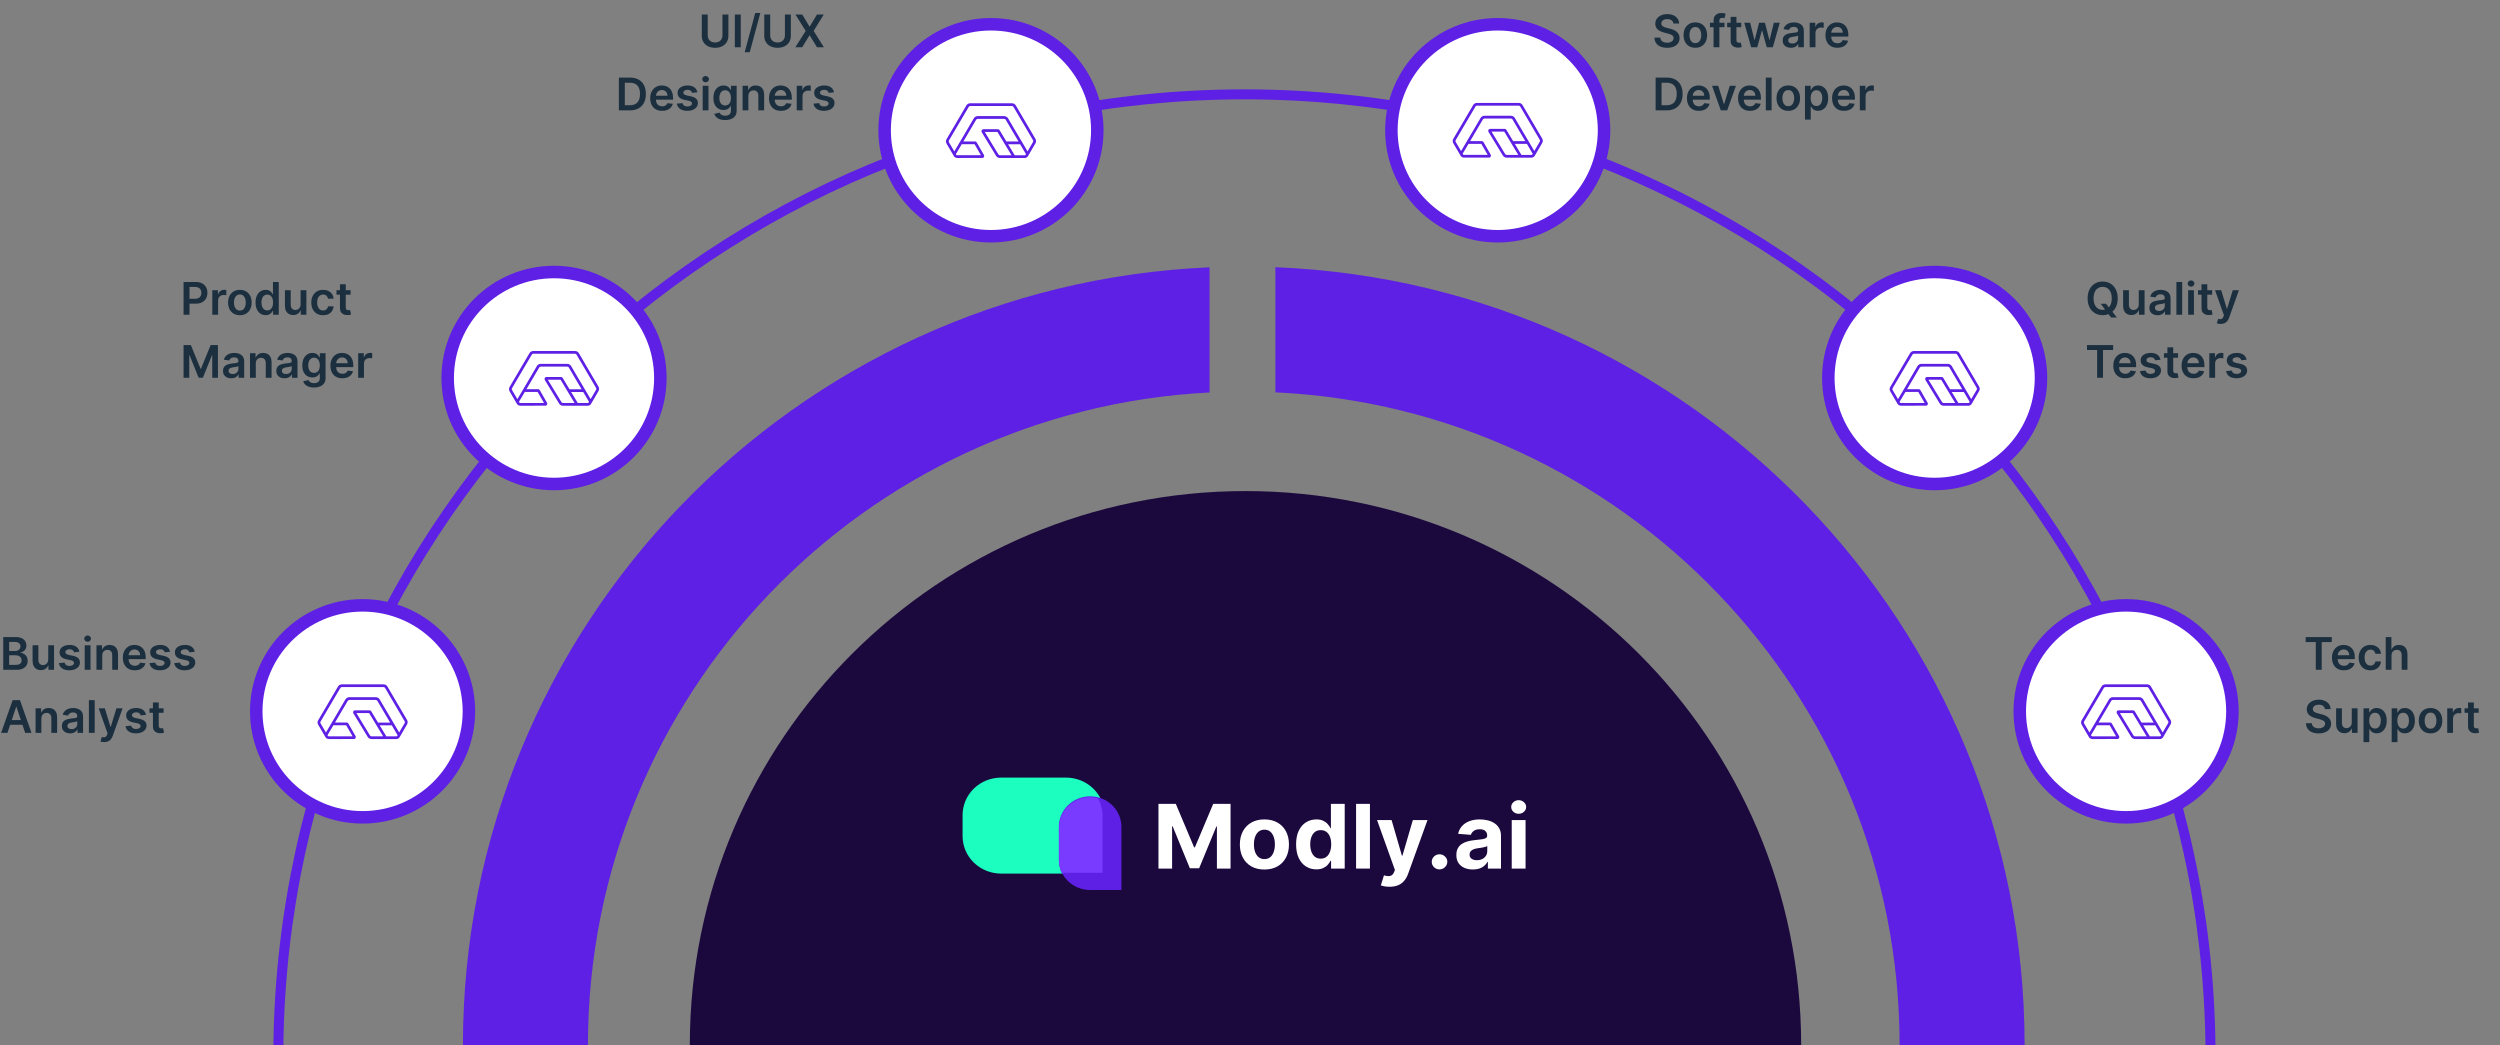 <svg xmlns="http://www.w3.org/2000/svg" width="1110" height="464" viewBox="0 0 1110 464" fill="none"><rect x="0" y="0" width="1110" height="464" fill="#808080" stroke="none"/><path fill-rule="evenodd" clip-rule="evenodd" d="M552.527 44.117C786.365 44.117 976.253 231.611 979.227 464H983.668C980.694 229.146 788.805 39.677 552.527 39.677C316.25 39.677 124.361 229.146 121.387 464H125.828C128.802 231.611 318.69 44.117 552.527 44.117ZM537.034 118.689C352.613 126.621 205.541 278.188 205.541 464H261.048C261.048 308.995 383.139 182.139 537.034 174.258V118.689ZM566.266 118.641V174.2C720.712 181.496 843.423 308.603 843.423 464H898.929C898.929 277.795 751.235 125.981 566.266 118.641Z" fill="#5E20E5"></path><path fill-rule="evenodd" clip-rule="evenodd" d="M799.716 464L306.276 464C306.276 328.156 416.736 218.032 552.996 218.032C689.256 218.032 799.716 328.156 799.716 464Z" fill="#1B093E"></path><path d="M208.199 315.835C208.199 341.817 187.069 362.894 160.987 362.894C134.905 362.894 113.775 341.817 113.775 315.835C113.775 289.852 134.905 268.775 160.987 268.775C187.069 268.775 208.199 289.852 208.199 315.835Z" fill="white" stroke="#5E20E5" stroke-width="5.551"></path><g clip-path="url(#clip0_1109_10456)"><path d="M150.793 304.1C150.476 304.262 150.218 304.519 150.057 304.837L141.285 319.76C140.908 320.308 140.908 321.165 141.268 321.765L144.575 327.42C144.64 327.503 144.708 327.583 144.78 327.66C145.107 327.962 145.535 328.133 145.98 328.14L156.928 328.123L157.287 328.157L157.492 328.053C157.636 327.982 157.756 327.869 157.835 327.728C157.926 327.592 157.975 327.432 157.978 327.268C157.981 327.104 157.937 326.943 157.852 326.803L154.667 321.235C154.592 321.118 154.492 321.018 154.375 320.943L154.1 320.807L148.738 320.807L150.948 317.055L154.41 311.162C154.482 311.041 154.59 310.946 154.718 310.888C154.832 310.821 154.962 310.785 155.095 310.785L166.848 310.785C166.999 310.787 167.147 310.828 167.277 310.905C167.397 310.973 167.482 311.042 167.533 311.162L171.68 318.203L173.222 320.825L167.842 320.825L165.888 317.57L164.843 315.822L164.552 315.513L164.467 315.478C164.34 315.412 164.198 315.376 164.055 315.375L157.665 315.375C157.493 315.376 157.326 315.43 157.185 315.528L156.98 315.632L156.86 315.872C156.792 316.027 156.792 316.163 156.792 316.283L156.808 316.575L163.25 327.18C163.431 327.495 163.699 327.751 164.022 327.917C164.334 328.079 164.681 328.161 165.033 328.157L175.965 328.157C176.393 328.157 176.822 327.985 177.215 327.608C177.318 327.472 177.403 327.352 177.488 327.215L180.727 321.647C180.915 321.337 181 321.012 181 320.652C181 320.292 180.915 319.948 180.727 319.658L172.04 304.855C171.868 304.53 171.595 304.255 171.32 304.118C171.012 303.93 170.652 303.845 170.292 303.845L151.805 303.845C151.451 303.842 151.103 303.929 150.793 304.1ZM153.707 322.022L156.533 326.922L145.98 326.922C145.86 326.922 145.723 326.87 145.62 326.768L145.415 326.408L148.02 322.022L153.707 322.022ZM165.032 326.94C164.877 326.94 164.723 326.905 164.568 326.837C164.443 326.772 164.341 326.67 164.277 326.545L158.228 316.59L163.882 316.59L164.842 318.183L167.155 322.038L170.118 326.938L165.032 326.94ZM175.963 326.94L171.525 326.94L168.578 322.04L173.942 322.04L176.528 326.427L176.425 326.598C176.373 326.683 176.34 326.753 176.322 326.77C176.203 326.872 176.083 326.94 175.963 326.94ZM170.292 305.06C170.442 305.062 170.59 305.103 170.72 305.18C170.834 305.24 170.925 305.337 170.977 305.455L179.68 320.275C179.755 320.386 179.795 320.517 179.795 320.652C179.795 320.786 179.755 320.917 179.68 321.028L177.23 325.208L172.742 317.583L172.725 317.583L168.595 310.558C168.432 310.246 168.174 309.994 167.858 309.838C167.556 309.647 167.206 309.546 166.848 309.547L155.095 309.547C154.735 309.547 154.393 309.65 154.102 309.822C153.797 309.992 153.543 310.241 153.365 310.542L149.903 316.435L146.613 322.022L144.712 325.227L142.313 321.148C142.246 321.034 142.211 320.904 142.211 320.772C142.211 320.639 142.246 320.509 142.313 320.395L151.137 305.42C151.189 305.307 151.28 305.216 151.393 305.163C151.52 305.095 151.661 305.059 151.805 305.06L170.292 305.06Z" fill="#5E20E5"></path></g><path d="M991.199 315.835C991.199 341.817 970.069 362.894 943.987 362.894C917.905 362.894 896.775 341.817 896.775 315.835C896.775 289.852 917.905 268.775 943.987 268.775C970.069 268.775 991.199 289.852 991.199 315.835Z" fill="white" stroke="#5E20E5" stroke-width="5.551"></path><g clip-path="url(#clip1_1109_10456)"><path d="M933.793 304.1C933.476 304.262 933.218 304.519 933.057 304.837L924.285 319.76C923.908 320.308 923.908 321.165 924.268 321.765L927.575 327.42C927.64 327.503 927.708 327.583 927.78 327.66C928.107 327.962 928.535 328.133 928.98 328.14L939.928 328.123L940.287 328.157L940.492 328.053C940.636 327.982 940.756 327.869 940.835 327.728C940.926 327.592 940.975 327.432 940.978 327.268C940.981 327.104 940.937 326.943 940.852 326.803L937.667 321.235C937.592 321.118 937.492 321.018 937.375 320.943L937.1 320.807L931.738 320.807L933.948 317.055L937.41 311.162C937.482 311.041 937.59 310.946 937.718 310.888C937.832 310.821 937.962 310.785 938.095 310.785L949.848 310.785C949.999 310.787 950.147 310.828 950.277 310.905C950.397 310.973 950.482 311.042 950.533 311.162L954.68 318.203L956.222 320.825L950.842 320.825L948.888 317.57L947.843 315.822L947.552 315.513L947.467 315.478C947.34 315.412 947.198 315.376 947.055 315.375L940.665 315.375C940.493 315.376 940.326 315.43 940.185 315.528L939.98 315.632L939.86 315.872C939.792 316.027 939.792 316.163 939.792 316.283L939.808 316.575L946.25 327.18C946.431 327.495 946.699 327.751 947.022 327.917C947.334 328.079 947.681 328.161 948.033 328.157L958.965 328.157C959.393 328.157 959.822 327.985 960.215 327.608C960.318 327.472 960.403 327.352 960.488 327.215L963.727 321.647C963.915 321.337 964 321.012 964 320.652C964 320.292 963.915 319.948 963.727 319.658L955.04 304.855C954.868 304.53 954.595 304.255 954.32 304.118C954.012 303.93 953.652 303.845 953.292 303.845L934.805 303.845C934.451 303.842 934.103 303.929 933.793 304.1ZM936.707 322.022L939.533 326.922L928.98 326.922C928.86 326.922 928.723 326.87 928.62 326.768L928.415 326.408L931.02 322.022L936.707 322.022ZM948.032 326.94C947.877 326.94 947.723 326.905 947.568 326.837C947.443 326.772 947.341 326.67 947.277 326.545L941.228 316.59L946.882 316.59L947.842 318.183L950.155 322.038L953.118 326.938L948.032 326.94ZM958.963 326.94L954.525 326.94L951.578 322.04L956.942 322.04L959.528 326.427L959.425 326.598C959.373 326.683 959.34 326.753 959.322 326.77C959.203 326.872 959.083 326.94 958.963 326.94ZM953.292 305.06C953.442 305.062 953.59 305.103 953.72 305.18C953.834 305.24 953.925 305.337 953.977 305.455L962.68 320.275C962.755 320.386 962.795 320.517 962.795 320.652C962.795 320.786 962.755 320.917 962.68 321.028L960.23 325.208L955.742 317.583L955.725 317.583L951.595 310.558C951.432 310.246 951.174 309.994 950.858 309.838C950.556 309.647 950.206 309.546 949.848 309.547L938.095 309.547C937.735 309.547 937.393 309.65 937.102 309.822C936.797 309.992 936.543 310.241 936.365 310.542L932.903 316.435L929.613 322.022L927.712 325.227L925.313 321.148C925.246 321.034 925.211 320.904 925.211 320.772C925.211 320.639 925.246 320.509 925.313 320.395L934.137 305.42C934.189 305.307 934.28 305.216 934.393 305.163C934.52 305.095 934.661 305.059 934.805 305.06L953.292 305.06Z" fill="#5E20E5"></path></g><path d="M712.199 57.835C712.199 83.817 691.069 104.894 664.987 104.894C638.905 104.894 617.775 83.817 617.775 57.835C617.775 31.852 638.905 10.775 664.987 10.775C691.069 10.775 712.199 31.852 712.199 57.835Z" fill="white" stroke="#5E20E5" stroke-width="5.551"></path><path d="M654.793 45.943C654.476 46.105 654.218 46.363 654.056 46.68L645.285 61.603C644.908 62.151 644.908 63.008 645.268 63.608L648.575 69.263C648.639 69.346 648.708 69.426 648.78 69.503C649.107 69.805 649.534 69.976 649.98 69.983L660.928 69.966L661.286 70L661.491 69.897C661.636 69.825 661.756 69.712 661.835 69.572C661.925 69.435 661.975 69.275 661.978 69.111C661.981 68.948 661.937 68.786 661.851 68.647L658.666 63.078C658.592 62.961 658.492 62.861 658.375 62.786L658.1 62.65L652.738 62.65L654.948 58.898L658.41 53.005C658.482 52.884 658.59 52.789 658.718 52.731C658.832 52.664 658.962 52.628 659.095 52.628L670.848 52.628C670.999 52.63 671.146 52.672 671.276 52.748C671.396 52.816 671.481 52.885 671.533 53.005L675.68 60.047L677.221 62.668L671.841 62.668L669.888 59.413L668.843 57.665L668.551 57.356L668.466 57.322C668.339 57.255 668.198 57.219 668.055 57.218L661.665 57.218C661.493 57.22 661.326 57.273 661.185 57.371L660.98 57.475L660.86 57.715C660.791 57.87 660.791 58.007 660.791 58.127L660.808 58.418L667.25 69.023C667.43 69.338 667.698 69.594 668.021 69.76C668.334 69.922 668.681 70.004 669.033 70L679.965 70C680.393 70 680.821 69.828 681.215 69.451C681.318 69.315 681.403 69.195 681.488 69.058L684.726 63.49C684.915 63.18 685 62.855 685 62.495C685 62.135 684.915 61.791 684.726 61.502L676.04 46.698C675.868 46.373 675.595 46.098 675.32 45.962C675.011 45.773 674.651 45.688 674.291 45.688L655.805 45.688C655.451 45.685 655.103 45.773 654.793 45.943ZM657.706 63.865L660.533 68.765L649.98 68.765C649.86 68.765 649.723 68.713 649.62 68.612L649.415 68.251L652.02 63.865L657.706 63.865ZM669.031 68.783C668.876 68.783 668.723 68.748 668.568 68.68C668.443 68.615 668.341 68.513 668.276 68.388L662.228 58.433L667.881 58.433L668.841 60.026L671.155 63.882L674.118 68.781L669.031 68.783ZM679.963 68.783L675.525 68.783L672.578 63.883L677.941 63.883L680.528 68.27L680.425 68.442C680.373 68.526 680.34 68.597 680.321 68.613C680.203 68.715 680.083 68.783 679.963 68.783ZM674.291 46.903C674.442 46.905 674.59 46.946 674.72 47.023C674.834 47.083 674.924 47.18 674.976 47.298L683.68 62.118C683.755 62.23 683.795 62.361 683.795 62.495C683.795 62.629 683.755 62.76 683.68 62.871L681.23 67.052L676.741 59.426L676.725 59.426L672.595 52.401C672.431 52.09 672.174 51.837 671.858 51.681C671.556 51.49 671.206 51.389 670.848 51.39L659.095 51.39C658.735 51.39 658.393 51.493 658.101 51.665C657.797 51.836 657.542 52.084 657.365 52.385L653.903 58.278L650.613 63.865L648.711 67.07L646.313 62.992C646.246 62.877 646.211 62.747 646.211 62.615C646.211 62.482 646.246 62.352 646.313 62.238L655.136 47.263C655.189 47.15 655.28 47.059 655.393 47.007C655.519 46.938 655.661 46.903 655.805 46.903L674.291 46.903Z" fill="#5E20E5"></path><path d="M487.199 57.835C487.199 83.817 466.07 104.894 439.987 104.894C413.905 104.894 392.775 83.817 392.775 57.835C392.775 31.852 413.905 10.775 439.987 10.775C466.07 10.775 487.199 31.852 487.199 57.835Z" fill="white" stroke="#5E20E5" stroke-width="5.551"></path><g clip-path="url(#clip2_1109_10456)"><path d="M429.793 46.1C429.476 46.262 429.218 46.519 429.057 46.837L420.285 61.76C419.908 62.308 419.908 63.165 420.268 63.765L423.575 69.42C423.64 69.503 423.708 69.583 423.78 69.66C424.107 69.962 424.535 70.133 424.98 70.14L435.928 70.123L436.287 70.157L436.492 70.053C436.636 69.982 436.756 69.869 436.835 69.728C436.926 69.592 436.975 69.432 436.978 69.268C436.981 69.104 436.937 68.943 436.852 68.803L433.667 63.235C433.592 63.118 433.492 63.018 433.375 62.943L433.1 62.807L427.738 62.807L429.948 59.055L433.41 53.162C433.483 53.041 433.59 52.946 433.718 52.888C433.832 52.821 433.962 52.785 434.095 52.785L445.848 52.785C445.999 52.787 446.147 52.828 446.277 52.905C446.397 52.973 446.482 53.042 446.533 53.162L450.68 60.203L452.222 62.825L446.842 62.825L444.888 59.57L443.843 57.822L443.552 57.513L443.467 57.478C443.34 57.412 443.199 57.376 443.055 57.375L436.665 57.375C436.493 57.376 436.326 57.43 436.185 57.528L435.98 57.632L435.86 57.872C435.792 58.027 435.792 58.163 435.792 58.283L435.808 58.575L442.25 69.18C442.431 69.495 442.699 69.751 443.022 69.917C443.334 70.079 443.682 70.161 444.033 70.157L454.965 70.157C455.393 70.157 455.822 69.985 456.215 69.608C456.318 69.472 456.403 69.352 456.488 69.215L459.727 63.647C459.915 63.337 460 63.012 460 62.652C460 62.292 459.915 61.948 459.727 61.658L451.04 46.855C450.868 46.53 450.595 46.255 450.32 46.118C450.012 45.93 449.652 45.845 449.292 45.845L430.805 45.845C430.452 45.842 430.103 45.929 429.793 46.1ZM432.707 64.022L435.533 68.922L424.98 68.922C424.86 68.922 424.723 68.87 424.62 68.768L424.415 68.408L427.02 64.022L432.707 64.022ZM444.032 68.94C443.877 68.94 443.723 68.905 443.568 68.837C443.443 68.772 443.341 68.67 443.277 68.545L437.228 58.59L442.882 58.59L443.842 60.183L446.155 64.038L449.118 68.938L444.032 68.94ZM454.963 68.94L450.525 68.94L447.578 64.04L452.942 64.04L455.528 68.427L455.425 68.598C455.373 68.683 455.34 68.753 455.322 68.77C455.203 68.872 455.083 68.94 454.963 68.94ZM449.292 47.06C449.443 47.062 449.59 47.103 449.72 47.18C449.834 47.24 449.925 47.337 449.977 47.455L458.68 62.275C458.755 62.386 458.795 62.517 458.795 62.652C458.795 62.786 458.755 62.917 458.68 63.028L456.23 67.208L451.742 59.583L451.725 59.583L447.595 52.558C447.432 52.246 447.174 51.994 446.858 51.838C446.556 51.647 446.206 51.546 445.848 51.547L434.095 51.547C433.735 51.547 433.393 51.65 433.102 51.822C432.797 51.992 432.543 52.241 432.365 52.542L428.903 58.435L425.613 64.022L423.712 67.227L421.313 63.148C421.246 63.034 421.211 62.904 421.211 62.772C421.211 62.639 421.246 62.509 421.313 62.395L430.137 47.42C430.19 47.307 430.28 47.216 430.393 47.163C430.52 47.095 430.661 47.059 430.805 47.06L449.292 47.06Z" fill="#5E20E5"></path></g><path d="M906.199 167.835C906.199 193.817 885.069 214.894 858.987 214.894C832.905 214.894 811.775 193.817 811.775 167.835C811.775 141.852 832.905 120.775 858.987 120.775C885.069 120.775 906.199 141.852 906.199 167.835Z" fill="white" stroke="#5E20E5" stroke-width="5.551"></path><g clip-path="url(#clip3_1109_10456)"><path d="M848.793 156.1C848.476 156.262 848.218 156.519 848.057 156.837L839.285 171.76C838.908 172.308 838.908 173.165 839.268 173.765L842.575 179.42C842.64 179.503 842.708 179.583 842.78 179.66C843.107 179.962 843.535 180.133 843.98 180.14L854.928 180.123L855.287 180.157L855.492 180.053C855.636 179.982 855.756 179.869 855.835 179.728C855.926 179.592 855.975 179.432 855.978 179.268C855.981 179.104 855.937 178.943 855.852 178.803L852.667 173.235C852.592 173.118 852.492 173.018 852.375 172.943L852.1 172.807L846.738 172.807L848.948 169.055L852.41 163.162C852.482 163.041 852.59 162.946 852.718 162.888C852.832 162.821 852.962 162.785 853.095 162.785L864.848 162.785C864.999 162.787 865.147 162.828 865.277 162.905C865.397 162.973 865.482 163.042 865.533 163.162L869.68 170.203L871.222 172.825L865.842 172.825L863.888 169.57L862.843 167.822L862.552 167.513L862.467 167.478C862.34 167.412 862.198 167.376 862.055 167.375L855.665 167.375C855.493 167.376 855.326 167.43 855.185 167.528L854.98 167.632L854.86 167.872C854.792 168.027 854.792 168.163 854.792 168.283L854.808 168.575L861.25 179.18C861.431 179.495 861.699 179.751 862.022 179.917C862.334 180.079 862.681 180.161 863.033 180.157L873.965 180.157C874.393 180.157 874.822 179.985 875.215 179.608C875.318 179.472 875.403 179.352 875.488 179.215L878.727 173.647C878.915 173.337 879 173.012 879 172.652C879 172.292 878.915 171.948 878.727 171.658L870.04 156.855C869.868 156.53 869.595 156.255 869.32 156.118C869.012 155.93 868.652 155.845 868.292 155.845L849.805 155.845C849.451 155.842 849.103 155.929 848.793 156.1ZM851.707 174.022L854.533 178.922L843.98 178.922C843.86 178.922 843.723 178.87 843.62 178.768L843.415 178.408L846.02 174.022L851.707 174.022ZM863.032 178.94C862.877 178.94 862.723 178.905 862.568 178.837C862.443 178.772 862.341 178.67 862.277 178.545L856.228 168.59L861.882 168.59L862.842 170.183L865.155 174.038L868.118 178.938L863.032 178.94ZM873.963 178.94L869.525 178.94L866.578 174.04L871.942 174.04L874.528 178.427L874.425 178.598C874.373 178.683 874.34 178.753 874.322 178.77C874.203 178.872 874.083 178.94 873.963 178.94ZM868.292 157.06C868.442 157.062 868.59 157.103 868.72 157.18C868.834 157.24 868.925 157.337 868.977 157.455L877.68 172.275C877.755 172.386 877.795 172.517 877.795 172.652C877.795 172.786 877.755 172.917 877.68 173.028L875.23 177.208L870.742 169.583L870.725 169.583L866.595 162.558C866.432 162.246 866.174 161.994 865.858 161.838C865.556 161.647 865.206 161.546 864.848 161.547L853.095 161.547C852.735 161.547 852.393 161.65 852.102 161.822C851.797 161.992 851.543 162.241 851.365 162.542L847.903 168.435L844.613 174.022L842.712 177.227L840.313 173.148C840.246 173.034 840.211 172.904 840.211 172.772C840.211 172.639 840.246 172.509 840.313 172.395L849.137 157.42C849.189 157.307 849.28 157.216 849.393 157.163C849.52 157.095 849.661 157.059 849.805 157.06L868.292 157.06Z" fill="#5E20E5"></path></g><path d="M293.199 167.835C293.199 193.817 272.069 214.894 245.987 214.894C219.905 214.894 198.775 193.817 198.775 167.835C198.775 141.852 219.905 120.775 245.987 120.775C272.069 120.775 293.199 141.852 293.199 167.835Z" fill="white" stroke="#5E20E5" stroke-width="5.551"></path><g clip-path="url(#clip4_1109_10456)"><path d="M235.793 156.1C235.476 156.262 235.218 156.519 235.057 156.837L226.285 171.76C225.908 172.308 225.908 173.165 226.268 173.765L229.575 179.42C229.64 179.503 229.708 179.583 229.78 179.66C230.107 179.962 230.535 180.133 230.98 180.14L241.928 180.123L242.287 180.157L242.492 180.053C242.636 179.982 242.756 179.869 242.835 179.728C242.926 179.592 242.975 179.432 242.978 179.268C242.981 179.104 242.937 178.943 242.852 178.803L239.667 173.235C239.592 173.118 239.492 173.018 239.375 172.943L239.1 172.807L233.738 172.807L235.948 169.055L239.41 163.162C239.482 163.041 239.59 162.946 239.718 162.888C239.832 162.821 239.962 162.785 240.095 162.785L251.848 162.785C251.999 162.787 252.147 162.828 252.277 162.905C252.397 162.973 252.482 163.042 252.533 163.162L256.68 170.203L258.222 172.825L252.842 172.825L250.888 169.57L249.843 167.822L249.552 167.513L249.467 167.478C249.34 167.412 249.198 167.376 249.055 167.375L242.665 167.375C242.493 167.376 242.326 167.43 242.185 167.528L241.98 167.632L241.86 167.872C241.792 168.027 241.792 168.163 241.792 168.283L241.808 168.575L248.25 179.18C248.431 179.495 248.699 179.751 249.022 179.917C249.334 180.079 249.681 180.161 250.033 180.157L260.965 180.157C261.393 180.157 261.822 179.985 262.215 179.608C262.318 179.472 262.403 179.352 262.488 179.215L265.727 173.647C265.915 173.337 266 173.012 266 172.652C266 172.292 265.915 171.948 265.727 171.658L257.04 156.855C256.868 156.53 256.595 156.255 256.32 156.118C256.012 155.93 255.652 155.845 255.292 155.845L236.805 155.845C236.451 155.842 236.103 155.929 235.793 156.1ZM238.707 174.022L241.533 178.922L230.98 178.922C230.86 178.922 230.723 178.87 230.62 178.768L230.415 178.408L233.02 174.022L238.707 174.022ZM250.032 178.94C249.877 178.94 249.723 178.905 249.568 178.837C249.443 178.772 249.341 178.67 249.277 178.545L243.228 168.59L248.882 168.59L249.842 170.183L252.155 174.038L255.118 178.938L250.032 178.94ZM260.963 178.94L256.525 178.94L253.578 174.04L258.942 174.04L261.528 178.427L261.425 178.598C261.373 178.683 261.34 178.753 261.322 178.77C261.203 178.872 261.083 178.94 260.963 178.94ZM255.292 157.06C255.442 157.062 255.59 157.103 255.72 157.18C255.834 157.24 255.925 157.337 255.977 157.455L264.68 172.275C264.755 172.386 264.795 172.517 264.795 172.652C264.795 172.786 264.755 172.917 264.68 173.028L262.23 177.208L257.742 169.583L257.725 169.583L253.595 162.558C253.432 162.246 253.174 161.994 252.858 161.838C252.556 161.647 252.206 161.546 251.848 161.547L240.095 161.547C239.735 161.547 239.393 161.65 239.102 161.822C238.797 161.992 238.543 162.241 238.365 162.542L234.903 168.435L231.613 174.022L229.712 177.227L227.313 173.148C227.246 173.034 227.211 172.904 227.211 172.772C227.211 172.639 227.246 172.509 227.313 172.395L236.137 157.42C236.189 157.307 236.28 157.216 236.393 157.163C236.52 157.095 236.661 157.059 236.805 157.06L255.292 157.06Z" fill="#5E20E5"></path></g><path d="M1.435 297.404V282.859H7.003C8.054 282.859 8.928 283.025 9.624 283.356C10.324 283.683 10.848 284.13 11.193 284.698C11.544 285.267 11.719 285.91 11.719 286.63C11.719 287.222 11.605 287.729 11.378 288.15C11.151 288.567 10.845 288.905 10.462 289.166C10.078 289.426 9.65 289.613 9.176 289.727V289.869C9.692 289.897 10.187 290.056 10.661 290.345C11.139 290.629 11.529 291.031 11.832 291.552C12.135 292.073 12.287 292.703 12.287 293.441C12.287 294.194 12.105 294.871 11.74 295.472C11.376 296.069 10.826 296.54 10.092 296.886C9.358 297.231 8.435 297.404 7.322 297.404H1.435ZM4.07 295.203H6.903C7.86 295.203 8.549 295.02 8.97 294.656C9.396 294.286 9.609 293.813 9.609 293.235C9.609 292.804 9.503 292.416 9.29 292.07C9.077 291.72 8.774 291.445 8.381 291.247C7.988 291.043 7.519 290.941 6.974 290.941H4.07V295.203ZM4.07 289.045H6.676C7.131 289.045 7.54 288.962 7.905 288.796C8.269 288.626 8.556 288.387 8.764 288.079C8.977 287.767 9.084 287.397 9.084 286.971C9.084 286.408 8.885 285.944 8.487 285.579C8.094 285.214 7.509 285.032 6.733 285.032H4.07V289.045ZM21.419 292.816V286.495H23.99V297.404H21.497V295.465H21.383C21.137 296.076 20.732 296.576 20.169 296.964C19.61 297.352 18.921 297.546 18.102 297.546C17.387 297.546 16.755 297.388 16.206 297.07C15.661 296.749 15.235 296.282 14.927 295.671C14.619 295.056 14.466 294.312 14.466 293.441V286.495H17.037V293.044C17.037 293.735 17.226 294.284 17.605 294.691C17.983 295.098 18.481 295.302 19.096 295.302C19.475 295.302 19.842 295.21 20.197 295.025C20.552 294.84 20.843 294.566 21.071 294.201C21.303 293.832 21.419 293.37 21.419 292.816ZM35.256 289.379L32.912 289.634C32.846 289.398 32.73 289.175 32.564 288.967C32.403 288.758 32.185 288.59 31.91 288.463C31.636 288.335 31.3 288.271 30.902 288.271C30.367 288.271 29.917 288.387 29.553 288.619C29.193 288.851 29.015 289.151 29.02 289.521C29.015 289.838 29.131 290.096 29.368 290.295C29.609 290.494 30.007 290.657 30.561 290.785L32.422 291.183C33.454 291.405 34.221 291.758 34.723 292.241C35.23 292.724 35.485 293.356 35.49 294.137C35.485 294.824 35.284 295.43 34.886 295.955C34.493 296.476 33.947 296.883 33.246 297.177C32.545 297.471 31.74 297.617 30.831 297.617C29.496 297.617 28.421 297.338 27.607 296.779C26.792 296.216 26.307 295.432 26.151 294.428L28.658 294.187C28.771 294.679 29.013 295.051 29.382 295.302C29.751 295.553 30.232 295.678 30.824 295.678C31.435 295.678 31.925 295.553 32.294 295.302C32.668 295.051 32.855 294.741 32.855 294.372C32.855 294.059 32.734 293.801 32.493 293.597C32.256 293.394 31.887 293.238 31.385 293.129L29.524 292.738C28.478 292.52 27.704 292.153 27.202 291.637C26.7 291.116 26.451 290.458 26.456 289.663C26.451 288.99 26.634 288.408 27.003 287.916C27.377 287.419 27.895 287.035 28.558 286.765C29.226 286.49 29.995 286.353 30.866 286.353C32.145 286.353 33.151 286.625 33.885 287.17C34.624 287.714 35.081 288.451 35.256 289.379ZM37.61 297.404V286.495H40.181V297.404H37.61ZM38.903 284.947C38.495 284.947 38.145 284.812 37.852 284.542C37.558 284.267 37.411 283.938 37.411 283.555C37.411 283.167 37.558 282.838 37.852 282.568C38.145 282.293 38.495 282.156 38.903 282.156C39.315 282.156 39.665 282.293 39.954 282.568C40.247 282.838 40.394 283.167 40.394 283.555C40.394 283.938 40.247 284.267 39.954 284.542C39.665 284.812 39.315 284.947 38.903 284.947ZM45.396 291.012V297.404H42.825V286.495H45.282V288.349H45.41C45.661 287.738 46.061 287.253 46.61 286.893C47.164 286.533 47.849 286.353 48.663 286.353C49.416 286.353 50.072 286.514 50.63 286.836C51.194 287.158 51.629 287.624 51.937 288.235C52.25 288.846 52.404 289.587 52.399 290.458V297.404H49.828V290.856C49.828 290.127 49.638 289.556 49.26 289.144C48.886 288.732 48.367 288.526 47.704 288.526C47.254 288.526 46.854 288.626 46.504 288.825C46.158 289.019 45.886 289.301 45.687 289.67C45.493 290.039 45.396 290.487 45.396 291.012ZM59.842 297.617C58.748 297.617 57.804 297.39 57.008 296.936C56.217 296.476 55.609 295.828 55.183 294.99C54.757 294.147 54.544 293.155 54.544 292.014C54.544 290.892 54.757 289.907 55.183 289.059C55.614 288.207 56.215 287.544 56.987 287.07C57.759 286.592 58.665 286.353 59.707 286.353C60.379 286.353 61.014 286.462 61.61 286.68C62.212 286.893 62.742 287.224 63.201 287.674C63.665 288.124 64.03 288.697 64.295 289.393C64.56 290.084 64.693 290.908 64.693 291.865V292.653H55.751V290.92H62.228C62.224 290.427 62.117 289.99 61.909 289.606C61.7 289.218 61.409 288.912 61.035 288.69C60.666 288.467 60.235 288.356 59.742 288.356C59.217 288.356 58.755 288.484 58.358 288.74C57.96 288.99 57.65 289.322 57.427 289.734C57.209 290.141 57.098 290.588 57.093 291.076V292.589C57.093 293.223 57.209 293.768 57.441 294.222C57.673 294.672 57.998 295.018 58.414 295.259C58.831 295.496 59.319 295.615 59.877 295.615C60.252 295.615 60.59 295.562 60.893 295.458C61.196 295.349 61.459 295.191 61.681 294.982C61.904 294.774 62.072 294.516 62.186 294.208L64.586 294.478C64.435 295.113 64.146 295.667 63.72 296.14C63.298 296.609 62.759 296.973 62.1 297.234C61.442 297.49 60.69 297.617 59.842 297.617ZM75.49 289.379L73.146 289.634C73.08 289.398 72.964 289.175 72.798 288.967C72.637 288.758 72.419 288.59 72.145 288.463C71.87 288.335 71.534 288.271 71.136 288.271C70.601 288.271 70.151 288.387 69.787 288.619C69.427 288.851 69.249 289.151 69.254 289.521C69.249 289.838 69.365 290.096 69.602 290.295C69.844 290.494 70.242 290.657 70.796 290.785L72.656 291.183C73.688 291.405 74.456 291.758 74.957 292.241C75.464 292.724 75.72 293.356 75.724 294.137C75.72 294.824 75.519 295.43 75.121 295.955C74.728 296.476 74.181 296.883 73.48 297.177C72.779 297.471 71.974 297.617 71.065 297.617C69.73 297.617 68.655 297.338 67.841 296.779C67.026 296.216 66.541 295.432 66.385 294.428L68.892 294.187C69.006 294.679 69.247 295.051 69.617 295.302C69.986 295.553 70.466 295.678 71.058 295.678C71.669 295.678 72.159 295.553 72.528 295.302C72.903 295.051 73.09 294.741 73.09 294.372C73.09 294.059 72.969 293.801 72.727 293.597C72.49 293.394 72.121 293.238 71.619 293.129L69.758 292.738C68.712 292.52 67.938 292.153 67.436 291.637C66.934 291.116 66.686 290.458 66.69 289.663C66.686 288.99 66.868 288.408 67.237 287.916C67.611 287.419 68.13 287.035 68.793 286.765C69.46 286.49 70.23 286.353 71.101 286.353C72.379 286.353 73.385 286.625 74.119 287.17C74.858 287.714 75.315 288.451 75.49 289.379ZM86.467 289.379L84.123 289.634C84.057 289.398 83.941 289.175 83.775 288.967C83.614 288.758 83.396 288.59 83.121 288.463C82.847 288.335 82.511 288.271 82.113 288.271C81.578 288.271 81.128 288.387 80.763 288.619C80.404 288.851 80.226 289.151 80.231 289.521C80.226 289.838 80.342 290.096 80.579 290.295C80.82 290.494 81.218 290.657 81.772 290.785L83.633 291.183C84.665 291.405 85.432 291.758 85.934 292.241C86.441 292.724 86.696 293.356 86.701 294.137C86.696 294.824 86.495 295.43 86.097 295.955C85.704 296.476 85.157 296.883 84.457 297.177C83.756 297.471 82.951 297.617 82.042 297.617C80.707 297.617 79.632 297.338 78.817 296.779C78.003 296.216 77.518 295.432 77.362 294.428L79.869 294.187C79.982 294.679 80.224 295.051 80.593 295.302C80.962 295.553 81.443 295.678 82.035 295.678C82.646 295.678 83.136 295.553 83.505 295.302C83.879 295.051 84.066 294.741 84.066 294.372C84.066 294.059 83.945 293.801 83.704 293.597C83.467 293.394 83.098 293.238 82.596 293.129L80.735 292.738C79.689 292.52 78.915 292.153 78.413 291.637C77.911 291.116 77.662 290.458 77.667 289.663C77.662 288.99 77.844 288.408 78.214 287.916C78.588 287.419 79.106 287.035 79.769 286.765C80.437 286.49 81.206 286.353 82.077 286.353C83.356 286.353 84.362 286.625 85.096 287.17C85.835 287.714 86.291 288.451 86.467 289.379ZM3.303 325.404H0.49L5.611 310.859H8.864L13.992 325.404H11.179L7.294 313.842H7.18L3.303 325.404ZM3.395 319.701H11.065V321.818H3.395V319.701ZM18.365 319.012V325.404H15.794V314.495H18.251V316.349H18.379C18.63 315.738 19.03 315.253 19.579 314.893C20.133 314.533 20.817 314.353 21.632 314.353C22.385 314.353 23.04 314.514 23.599 314.836C24.163 315.158 24.598 315.624 24.906 316.235C25.218 316.846 25.372 317.587 25.367 318.458V325.404H22.797V318.856C22.797 318.127 22.607 317.556 22.228 317.144C21.854 316.732 21.336 316.526 20.673 316.526C20.223 316.526 19.823 316.626 19.473 316.825C19.127 317.019 18.855 317.301 18.656 317.67C18.462 318.039 18.365 318.487 18.365 319.012ZM31.12 325.624C30.429 325.624 29.806 325.501 29.253 325.255C28.703 325.004 28.268 324.635 27.946 324.147C27.628 323.66 27.47 323.058 27.47 322.343C27.47 321.728 27.584 321.219 27.811 320.816C28.038 320.414 28.348 320.092 28.741 319.85C29.134 319.609 29.577 319.427 30.069 319.303C30.566 319.176 31.08 319.083 31.61 319.026C32.25 318.96 32.768 318.901 33.166 318.849C33.564 318.792 33.852 318.707 34.032 318.593C34.217 318.475 34.309 318.293 34.309 318.046V318.004C34.309 317.469 34.151 317.054 33.834 316.761C33.516 316.467 33.059 316.32 32.463 316.32C31.833 316.32 31.334 316.458 30.964 316.732C30.6 317.007 30.353 317.331 30.226 317.705L27.825 317.365C28.014 316.702 28.327 316.148 28.762 315.703C29.198 315.253 29.731 314.917 30.36 314.694C30.99 314.467 31.686 314.353 32.449 314.353C32.974 314.353 33.497 314.415 34.018 314.538C34.539 314.661 35.015 314.865 35.446 315.149C35.877 315.428 36.222 315.809 36.483 316.292C36.748 316.775 36.88 317.379 36.88 318.103V325.404H34.409V323.906H34.324C34.167 324.209 33.947 324.493 33.663 324.758C33.384 325.018 33.031 325.229 32.605 325.39C32.183 325.546 31.689 325.624 31.12 325.624ZM31.788 323.735C32.304 323.735 32.752 323.633 33.13 323.43C33.509 323.222 33.8 322.947 34.004 322.606C34.212 322.265 34.316 321.893 34.316 321.491V320.205C34.236 320.272 34.099 320.333 33.904 320.39C33.715 320.447 33.502 320.497 33.265 320.539C33.029 320.582 32.794 320.62 32.562 320.653C32.33 320.686 32.129 320.714 31.959 320.738C31.575 320.79 31.232 320.875 30.929 320.994C30.626 321.112 30.387 321.278 30.211 321.491C30.036 321.699 29.948 321.969 29.948 322.301C29.948 322.774 30.121 323.132 30.467 323.373C30.813 323.615 31.253 323.735 31.788 323.735ZM42.037 310.859V325.404H39.466V310.859H42.037ZM46.278 329.495C45.928 329.495 45.604 329.467 45.305 329.41C45.012 329.358 44.778 329.296 44.602 329.225L45.199 327.222C45.573 327.331 45.907 327.383 46.2 327.379C46.494 327.374 46.752 327.282 46.974 327.102C47.202 326.927 47.394 326.633 47.55 326.221L47.77 325.632L43.814 314.495H46.541L49.055 322.734H49.169L51.69 314.495H54.425L50.057 326.725C49.853 327.303 49.583 327.798 49.247 328.21C48.911 328.626 48.499 328.944 48.011 329.161C47.528 329.384 46.951 329.495 46.278 329.495ZM64.826 317.379L62.482 317.634C62.416 317.398 62.3 317.175 62.134 316.967C61.973 316.758 61.755 316.59 61.481 316.463C61.206 316.335 60.87 316.271 60.472 316.271C59.937 316.271 59.487 316.387 59.123 316.619C58.763 316.851 58.586 317.151 58.59 317.521C58.586 317.838 58.702 318.096 58.938 318.295C59.18 318.494 59.577 318.657 60.131 318.785L61.992 319.183C63.024 319.405 63.791 319.758 64.293 320.241C64.8 320.724 65.056 321.356 65.06 322.137C65.056 322.824 64.854 323.43 64.457 323.955C64.064 324.476 63.517 324.883 62.816 325.177C62.115 325.471 61.31 325.617 60.401 325.617C59.066 325.617 57.991 325.338 57.177 324.779C56.362 324.216 55.877 323.432 55.721 322.428L58.228 322.187C58.342 322.679 58.583 323.051 58.952 323.302C59.322 323.553 59.802 323.678 60.394 323.678C61.005 323.678 61.495 323.553 61.864 323.302C62.238 323.051 62.425 322.741 62.425 322.372C62.425 322.059 62.305 321.801 62.063 321.597C61.827 321.394 61.457 321.238 60.955 321.129L59.094 320.738C58.048 320.52 57.274 320.153 56.772 319.637C56.27 319.116 56.022 318.458 56.026 317.663C56.022 316.99 56.204 316.408 56.573 315.916C56.947 315.419 57.466 315.035 58.129 314.765C58.796 314.49 59.566 314.353 60.437 314.353C61.715 314.353 62.721 314.625 63.455 315.17C64.194 315.714 64.651 316.451 64.826 317.379ZM72.628 314.495V316.484H66.356V314.495H72.628ZM67.905 311.882H70.476V322.123C70.476 322.469 70.528 322.734 70.632 322.919C70.741 323.098 70.883 323.222 71.058 323.288C71.233 323.354 71.428 323.387 71.641 323.387C71.802 323.387 71.948 323.375 72.081 323.352C72.218 323.328 72.322 323.307 72.394 323.288L72.827 325.298C72.689 325.345 72.493 325.397 72.237 325.454C71.986 325.511 71.678 325.544 71.314 325.553C70.67 325.572 70.09 325.475 69.574 325.262C69.058 325.044 68.648 324.708 68.345 324.254C68.047 323.799 67.9 323.231 67.905 322.549V311.882Z" fill="#1B2F3F"></path><path d="M81.507 139.744V125.199H86.961C88.079 125.199 89.016 125.407 89.774 125.824C90.536 126.24 91.111 126.813 91.5 127.542C91.893 128.267 92.089 129.091 92.089 130.014C92.089 130.947 91.893 131.775 91.5 132.5C91.107 133.224 90.527 133.795 89.76 134.211C88.993 134.623 88.048 134.829 86.926 134.829H83.311V132.663H86.571C87.224 132.663 87.759 132.55 88.176 132.322C88.592 132.095 88.9 131.782 89.099 131.385C89.303 130.987 89.404 130.53 89.404 130.014C89.404 129.498 89.303 129.043 89.099 128.65C88.9 128.257 88.59 127.952 88.169 127.734C87.752 127.512 87.215 127.4 86.556 127.4H84.142V139.744H81.507ZM94.264 139.744V128.835H96.757V130.653H96.871C97.07 130.023 97.41 129.538 97.893 129.197C98.381 128.852 98.937 128.679 99.562 128.679C99.704 128.679 99.863 128.686 100.038 128.7C100.218 128.71 100.367 128.726 100.486 128.75V131.115C100.377 131.077 100.204 131.044 99.967 131.015C99.735 130.982 99.51 130.966 99.293 130.966C98.824 130.966 98.402 131.068 98.028 131.271C97.659 131.47 97.368 131.747 97.155 132.102C96.942 132.457 96.835 132.867 96.835 133.331V139.744H94.264ZM106.503 139.957C105.438 139.957 104.514 139.723 103.733 139.254C102.952 138.785 102.346 138.13 101.915 137.287C101.489 136.444 101.276 135.459 101.276 134.332C101.276 133.205 101.489 132.218 101.915 131.371C102.346 130.523 102.952 129.865 103.733 129.396C104.514 128.927 105.438 128.693 106.503 128.693C107.568 128.693 108.492 128.927 109.273 129.396C110.054 129.865 110.658 130.523 111.084 131.371C111.515 132.218 111.73 133.205 111.73 134.332C111.73 135.459 111.515 136.444 111.084 137.287C110.658 138.13 110.054 138.785 109.273 139.254C108.492 139.723 107.568 139.957 106.503 139.957ZM106.517 137.898C107.095 137.898 107.578 137.739 107.966 137.422C108.354 137.1 108.643 136.669 108.833 136.129C109.027 135.589 109.124 134.988 109.124 134.325C109.124 133.657 109.027 133.054 108.833 132.514C108.643 131.97 108.354 131.536 107.966 131.214C107.578 130.892 107.095 130.731 106.517 130.731C105.925 130.731 105.433 130.892 105.04 131.214C104.652 131.536 104.361 131.97 104.166 132.514C103.977 133.054 103.882 133.657 103.882 134.325C103.882 134.988 103.977 135.589 104.166 136.129C104.361 136.669 104.652 137.1 105.04 137.422C105.433 137.739 105.925 137.898 106.517 137.898ZM117.961 139.936C117.104 139.936 116.337 139.716 115.66 139.275C114.983 138.835 114.448 138.196 114.055 137.358C113.662 136.52 113.465 135.502 113.465 134.304C113.465 133.092 113.664 132.069 114.062 131.236C114.464 130.398 115.006 129.765 115.688 129.339C116.37 128.908 117.13 128.693 117.968 128.693C118.607 128.693 119.133 128.802 119.545 129.02C119.957 129.233 120.283 129.491 120.525 129.794C120.766 130.092 120.953 130.374 121.086 130.639H121.192V125.199H123.771V139.744H121.242V138.025H121.086C120.953 138.291 120.762 138.572 120.511 138.871C120.26 139.164 119.928 139.415 119.516 139.623C119.104 139.832 118.586 139.936 117.961 139.936ZM118.678 137.827C119.223 137.827 119.687 137.68 120.07 137.386C120.454 137.088 120.745 136.674 120.944 136.143C121.143 135.613 121.242 134.995 121.242 134.29C121.242 133.584 121.143 132.971 120.944 132.45C120.75 131.929 120.461 131.524 120.077 131.236C119.699 130.947 119.232 130.802 118.678 130.802C118.105 130.802 117.627 130.952 117.244 131.25C116.86 131.548 116.571 131.96 116.377 132.486C116.183 133.011 116.086 133.613 116.086 134.29C116.086 134.971 116.183 135.58 116.377 136.115C116.576 136.645 116.867 137.064 117.251 137.372C117.639 137.675 118.115 137.827 118.678 137.827ZM133.463 135.156V128.835H136.034V139.744H133.541V137.805H133.428C133.182 138.416 132.777 138.916 132.213 139.304C131.655 139.692 130.966 139.886 130.147 139.886C129.432 139.886 128.8 139.728 128.25 139.41C127.706 139.088 127.28 138.622 126.972 138.011C126.664 137.396 126.51 136.652 126.51 135.781V128.835H129.081V135.383C129.081 136.075 129.271 136.624 129.649 137.031C130.028 137.438 130.525 137.642 131.141 137.642C131.52 137.642 131.887 137.55 132.242 137.365C132.597 137.18 132.888 136.906 133.115 136.541C133.347 136.172 133.463 135.71 133.463 135.156ZM143.437 139.957C142.348 139.957 141.413 139.718 140.631 139.24C139.855 138.762 139.256 138.101 138.834 137.258C138.418 136.411 138.209 135.435 138.209 134.332C138.209 133.224 138.423 132.247 138.849 131.399C139.275 130.547 139.876 129.884 140.653 129.41C141.434 128.932 142.357 128.693 143.423 128.693C144.308 128.693 145.092 128.856 145.773 129.183C146.46 129.505 147.007 129.962 147.414 130.554C147.821 131.141 148.053 131.827 148.11 132.613H145.653C145.553 132.088 145.316 131.65 144.942 131.3C144.573 130.944 144.078 130.767 143.458 130.767C142.932 130.767 142.471 130.909 142.073 131.193C141.675 131.472 141.365 131.875 141.143 132.4C140.925 132.926 140.816 133.556 140.816 134.29C140.816 135.033 140.925 135.672 141.143 136.207C141.36 136.738 141.666 137.147 142.059 137.436C142.457 137.72 142.923 137.862 143.458 137.862C143.837 137.862 144.175 137.791 144.474 137.649C144.777 137.502 145.03 137.291 145.234 137.017C145.437 136.742 145.577 136.408 145.653 136.015H148.11C148.048 136.787 147.821 137.471 147.428 138.068C147.035 138.66 146.5 139.124 145.823 139.46C145.146 139.791 144.351 139.957 143.437 139.957ZM155.669 128.835V130.824H149.397V128.835H155.669ZM150.946 126.221H153.517V136.463C153.517 136.809 153.569 137.074 153.673 137.258C153.782 137.438 153.924 137.561 154.099 137.628C154.274 137.694 154.468 137.727 154.681 137.727C154.842 137.727 154.989 137.715 155.122 137.692C155.259 137.668 155.363 137.647 155.434 137.628L155.867 139.638C155.73 139.685 155.534 139.737 155.278 139.794C155.027 139.851 154.719 139.884 154.355 139.893C153.711 139.912 153.131 139.815 152.615 139.602C152.099 139.384 151.689 139.048 151.386 138.594C151.088 138.139 150.941 137.571 150.946 136.889V126.221ZM81.507 153.199H84.731L89.049 163.738H89.22L93.538 153.199H96.762V167.744H94.234V157.751H94.099L90.079 167.702H88.19L84.17 157.73H84.035V167.744H81.507V153.199ZM102.657 167.964C101.966 167.964 101.343 167.841 100.789 167.595C100.24 167.344 99.805 166.975 99.483 166.487C99.165 165.999 99.007 165.398 99.007 164.683C99.007 164.068 99.12 163.559 99.348 163.156C99.575 162.754 99.885 162.432 100.278 162.19C100.671 161.949 101.114 161.766 101.606 161.643C102.103 161.515 102.617 161.423 103.147 161.366C103.787 161.3 104.305 161.241 104.703 161.189C105.1 161.132 105.389 161.047 105.569 160.933C105.754 160.815 105.846 160.632 105.846 160.386V160.344C105.846 159.809 105.688 159.394 105.37 159.101C105.053 158.807 104.596 158.66 104 158.66C103.37 158.66 102.87 158.798 102.501 159.072C102.136 159.347 101.89 159.671 101.762 160.045L99.362 159.704C99.551 159.041 99.864 158.488 100.299 158.042C100.735 157.593 101.268 157.256 101.897 157.034C102.527 156.807 103.223 156.693 103.985 156.693C104.511 156.693 105.034 156.755 105.555 156.878C106.076 157.001 106.552 157.204 106.983 157.488C107.413 157.768 107.759 158.149 108.019 158.632C108.285 159.115 108.417 159.719 108.417 160.443V167.744H105.946V166.246H105.86C105.704 166.549 105.484 166.833 105.2 167.098C104.921 167.358 104.568 167.569 104.142 167.73C103.72 167.886 103.225 167.964 102.657 167.964ZM103.325 166.075C103.841 166.075 104.288 165.973 104.667 165.77C105.046 165.561 105.337 165.287 105.541 164.946C105.749 164.605 105.853 164.233 105.853 163.831V162.545C105.773 162.612 105.635 162.673 105.441 162.73C105.252 162.787 105.039 162.836 104.802 162.879C104.565 162.922 104.331 162.96 104.099 162.993C103.867 163.026 103.666 163.054 103.495 163.078C103.112 163.13 102.769 163.215 102.465 163.334C102.162 163.452 101.923 163.618 101.748 163.831C101.573 164.039 101.485 164.309 101.485 164.64C101.485 165.114 101.658 165.471 102.004 165.713C102.349 165.954 102.79 166.075 103.325 166.075ZM113.573 161.352V167.744H111.002V156.835H113.46V158.689H113.588C113.839 158.078 114.239 157.593 114.788 157.233C115.342 156.873 116.026 156.693 116.84 156.693C117.593 156.693 118.249 156.854 118.808 157.176C119.371 157.498 119.807 157.964 120.115 158.575C120.427 159.186 120.581 159.927 120.576 160.798V167.744H118.005V161.196C118.005 160.467 117.816 159.896 117.437 159.484C117.063 159.072 116.545 158.866 115.882 158.866C115.432 158.866 115.032 158.966 114.681 159.165C114.336 159.359 114.063 159.64 113.865 160.01C113.671 160.379 113.573 160.827 113.573 161.352ZM126.329 167.964C125.638 167.964 125.015 167.841 124.461 167.595C123.912 167.344 123.476 166.975 123.154 166.487C122.837 165.999 122.679 165.398 122.679 164.683C122.679 164.068 122.792 163.559 123.019 163.156C123.247 162.754 123.557 162.432 123.95 162.19C124.343 161.949 124.786 161.766 125.278 161.643C125.775 161.515 126.289 161.423 126.819 161.366C127.458 161.3 127.977 161.241 128.375 161.189C128.772 161.132 129.061 161.047 129.241 160.933C129.426 160.815 129.518 160.632 129.518 160.386V160.344C129.518 159.809 129.359 159.394 129.042 159.101C128.725 158.807 128.268 158.66 127.671 158.66C127.042 158.66 126.542 158.798 126.173 159.072C125.808 159.347 125.562 159.671 125.434 160.045L123.034 159.704C123.223 159.041 123.536 158.488 123.971 158.042C124.407 157.593 124.939 157.256 125.569 157.034C126.199 156.807 126.895 156.693 127.657 156.693C128.183 156.693 128.706 156.755 129.227 156.878C129.748 157.001 130.224 157.204 130.654 157.488C131.085 157.768 131.431 158.149 131.691 158.632C131.956 159.115 132.089 159.719 132.089 160.443V167.744H129.617V166.246H129.532C129.376 166.549 129.156 166.833 128.872 167.098C128.592 167.358 128.24 167.569 127.813 167.73C127.392 167.886 126.897 167.964 126.329 167.964ZM126.997 166.075C127.513 166.075 127.96 165.973 128.339 165.77C128.718 165.561 129.009 165.287 129.213 164.946C129.421 164.605 129.525 164.233 129.525 163.831V162.545C129.445 162.612 129.307 162.673 129.113 162.73C128.924 162.787 128.711 162.836 128.474 162.879C128.237 162.922 128.003 162.96 127.771 162.993C127.539 163.026 127.338 163.054 127.167 163.078C126.784 163.13 126.44 163.215 126.137 163.334C125.834 163.452 125.595 163.618 125.42 163.831C125.245 164.039 125.157 164.309 125.157 164.64C125.157 165.114 125.33 165.471 125.676 165.713C126.021 165.954 126.462 166.075 126.997 166.075ZM139.419 172.062C138.495 172.062 137.702 171.937 137.039 171.686C136.376 171.44 135.844 171.108 135.441 170.692C135.039 170.275 134.76 169.813 134.603 169.307L136.919 168.746C137.023 168.959 137.174 169.169 137.373 169.378C137.572 169.591 137.84 169.766 138.176 169.903C138.517 170.045 138.945 170.116 139.461 170.116C140.19 170.116 140.794 169.939 141.272 169.584C141.751 169.233 141.99 168.656 141.99 167.851V165.784H141.862C141.729 166.049 141.535 166.321 141.279 166.601C141.028 166.88 140.695 167.114 140.278 167.304C139.866 167.493 139.348 167.588 138.723 167.588C137.885 167.588 137.125 167.391 136.443 166.998C135.766 166.601 135.226 166.009 134.823 165.223C134.426 164.432 134.227 163.443 134.227 162.254C134.227 161.056 134.426 160.045 134.823 159.221C135.226 158.393 135.768 157.765 136.45 157.339C137.132 156.908 137.892 156.693 138.73 156.693C139.369 156.693 139.894 156.802 140.306 157.02C140.723 157.233 141.055 157.491 141.301 157.794C141.547 158.092 141.734 158.374 141.862 158.639H142.004V156.835H144.539V167.922C144.539 168.854 144.317 169.626 143.872 170.237C143.427 170.848 142.818 171.305 142.046 171.608C141.275 171.911 140.399 172.062 139.419 172.062ZM139.44 165.571C139.984 165.571 140.448 165.438 140.832 165.173C141.215 164.908 141.507 164.527 141.706 164.03C141.904 163.532 142.004 162.936 142.004 162.24C142.004 161.553 141.904 160.952 141.706 160.436C141.511 159.92 141.223 159.52 140.839 159.236C140.46 158.947 139.994 158.802 139.44 158.802C138.867 158.802 138.389 158.952 138.005 159.25C137.622 159.548 137.333 159.958 137.139 160.479C136.945 160.995 136.848 161.582 136.848 162.24C136.848 162.907 136.945 163.492 137.139 163.994C137.338 164.491 137.629 164.88 138.012 165.159C138.401 165.434 138.876 165.571 139.44 165.571ZM152.004 167.957C150.91 167.957 149.965 167.73 149.17 167.275C148.379 166.816 147.771 166.167 147.345 165.329C146.919 164.487 146.706 163.495 146.706 162.354C146.706 161.231 146.919 160.247 147.345 159.399C147.776 158.547 148.377 157.884 149.149 157.41C149.921 156.932 150.827 156.693 151.869 156.693C152.541 156.693 153.176 156.802 153.772 157.02C154.374 157.233 154.904 157.564 155.363 158.014C155.827 158.464 156.192 159.037 156.457 159.733C156.722 160.424 156.855 161.248 156.855 162.204V162.993H147.913V161.26H154.39C154.385 160.767 154.279 160.329 154.071 159.946C153.862 159.558 153.571 159.252 153.197 159.03C152.828 158.807 152.397 158.696 151.904 158.696C151.379 158.696 150.917 158.824 150.519 159.079C150.122 159.33 149.812 159.662 149.589 160.074C149.371 160.481 149.26 160.928 149.255 161.416V162.929C149.255 163.563 149.371 164.108 149.603 164.562C149.835 165.012 150.16 165.358 150.576 165.599C150.993 165.836 151.481 165.954 152.039 165.954C152.413 165.954 152.752 165.902 153.055 165.798C153.358 165.689 153.621 165.531 153.843 165.322C154.066 165.114 154.234 164.856 154.348 164.548L156.748 164.818C156.597 165.452 156.308 166.006 155.882 166.48C155.46 166.949 154.921 167.313 154.262 167.574C153.604 167.829 152.851 167.957 152.004 167.957ZM159.03 167.744V156.835H161.523V158.653H161.636C161.835 158.023 162.176 157.538 162.659 157.197C163.147 156.852 163.703 156.679 164.328 156.679C164.47 156.679 164.629 156.686 164.804 156.7C164.984 156.71 165.133 156.726 165.251 156.75V159.115C165.142 159.077 164.97 159.044 164.733 159.015C164.501 158.982 164.276 158.966 164.058 158.966C163.589 158.966 163.168 159.068 162.794 159.271C162.425 159.47 162.133 159.747 161.92 160.102C161.707 160.457 161.601 160.867 161.601 161.331V167.744H159.03Z" fill="#1B2F3F"></path><path d="M320.766 6.455H323.401V15.957C323.401 16.999 323.155 17.915 322.663 18.706C322.175 19.497 321.488 20.115 320.603 20.56C319.718 21 318.683 21.22 317.499 21.22C316.311 21.22 315.274 21 314.389 20.56C313.503 20.115 312.817 19.497 312.329 18.706C311.841 17.915 311.597 16.999 311.597 15.957V6.455H314.232V15.737C314.232 16.343 314.365 16.883 314.63 17.357C314.9 17.83 315.279 18.202 315.766 18.472C316.254 18.737 316.832 18.869 317.499 18.869C318.167 18.869 318.745 18.737 319.232 18.472C319.725 18.202 320.103 17.83 320.369 17.357C320.634 16.883 320.766 16.343 320.766 15.737V6.455ZM328.9 6.455V21H326.265V6.455H328.9ZM337.577 5.773L332.89 23.188H330.639L335.326 5.773H337.577ZM348.501 6.455H351.136V15.957C351.136 16.999 350.889 17.915 350.397 18.706C349.909 19.497 349.223 20.115 348.337 20.56C347.452 21 346.417 21.22 345.234 21.22C344.045 21.22 343.008 21 342.123 20.56C341.237 20.115 340.551 19.497 340.063 18.706C339.576 17.915 339.332 16.999 339.332 15.957V6.455H341.967V15.737C341.967 16.343 342.099 16.883 342.364 17.357C342.634 17.83 343.013 18.202 343.501 18.472C343.988 18.737 344.566 18.869 345.234 18.869C345.901 18.869 346.479 18.737 346.967 18.472C347.459 18.202 347.838 17.83 348.103 17.357C348.368 16.883 348.501 16.343 348.501 15.737V6.455ZM356.201 6.455L359.404 11.781H359.518L362.735 6.455H365.74L361.258 13.727L365.811 21H362.757L359.518 15.709H359.404L356.166 21H353.126L357.721 13.727L353.183 6.455H356.201ZM279.71 49H274.781V34.455H279.809C281.253 34.455 282.494 34.746 283.531 35.328C284.573 35.906 285.373 36.737 285.931 37.821C286.49 38.905 286.77 40.203 286.77 41.713C286.77 43.228 286.488 44.53 285.924 45.619C285.366 46.708 284.558 47.544 283.503 48.126C282.451 48.709 281.187 49 279.71 49ZM277.416 46.72H279.582C280.595 46.72 281.44 46.535 282.118 46.166C282.795 45.792 283.304 45.236 283.645 44.497C283.985 43.754 284.156 42.826 284.156 41.713C284.156 40.6 283.985 39.677 283.645 38.943C283.304 38.205 282.799 37.653 282.132 37.288C281.469 36.919 280.645 36.734 279.66 36.734H277.416V46.72ZM293.989 49.213C292.895 49.213 291.951 48.986 291.155 48.531C290.364 48.072 289.756 47.423 289.33 46.585C288.904 45.742 288.691 44.751 288.691 43.609C288.691 42.487 288.904 41.502 289.33 40.655C289.761 39.803 290.362 39.14 291.134 38.666C291.906 38.188 292.812 37.949 293.854 37.949C294.526 37.949 295.161 38.058 295.757 38.276C296.359 38.489 296.889 38.82 297.348 39.27C297.812 39.72 298.177 40.293 298.442 40.989C298.707 41.68 298.84 42.504 298.84 43.46V44.249H289.898V42.516H296.375C296.371 42.023 296.264 41.585 296.056 41.202C295.847 40.813 295.556 40.508 295.182 40.285C294.813 40.063 294.382 39.952 293.89 39.952C293.364 39.952 292.902 40.08 292.505 40.335C292.107 40.586 291.797 40.918 291.574 41.33C291.356 41.737 291.245 42.184 291.24 42.672V44.185C291.24 44.819 291.356 45.364 291.588 45.818C291.82 46.268 292.145 46.614 292.561 46.855C292.978 47.092 293.466 47.21 294.025 47.21C294.399 47.21 294.737 47.158 295.04 47.054C295.343 46.945 295.606 46.786 295.828 46.578C296.051 46.37 296.219 46.112 296.333 45.804L298.733 46.074C298.582 46.708 298.293 47.262 297.867 47.736C297.445 48.205 296.906 48.569 296.248 48.83C295.589 49.085 294.837 49.213 293.989 49.213ZM309.637 40.974L307.293 41.23C307.227 40.993 307.111 40.771 306.945 40.562C306.784 40.354 306.567 40.186 306.292 40.058C306.017 39.93 305.681 39.867 305.283 39.867C304.748 39.867 304.299 39.983 303.934 40.215C303.574 40.447 303.397 40.747 303.401 41.117C303.397 41.434 303.513 41.692 303.749 41.891C303.991 42.09 304.389 42.253 304.942 42.381L306.803 42.778C307.835 43.001 308.603 43.354 309.104 43.837C309.611 44.32 309.867 44.952 309.871 45.733C309.867 46.419 309.665 47.026 309.268 47.551C308.875 48.072 308.328 48.479 307.627 48.773C306.926 49.066 306.121 49.213 305.212 49.213C303.877 49.213 302.802 48.934 301.988 48.375C301.174 47.812 300.688 47.028 300.532 46.024L303.039 45.783C303.153 46.275 303.394 46.647 303.764 46.898C304.133 47.149 304.613 47.274 305.205 47.274C305.816 47.274 306.306 47.149 306.675 46.898C307.049 46.647 307.237 46.337 307.237 45.967C307.237 45.655 307.116 45.397 306.874 45.193C306.638 44.99 306.268 44.833 305.766 44.724L303.906 44.334C302.859 44.116 302.085 43.749 301.583 43.233C301.081 42.712 300.833 42.054 300.837 41.258C300.833 40.586 301.015 40.004 301.384 39.511C301.758 39.014 302.277 38.631 302.94 38.361C303.607 38.086 304.377 37.949 305.248 37.949C306.526 37.949 307.532 38.221 308.266 38.766C309.005 39.31 309.462 40.046 309.637 40.974ZM311.991 49V38.091H314.563V49H311.991ZM313.284 36.543C312.877 36.543 312.527 36.408 312.233 36.138C311.939 35.863 311.793 35.534 311.793 35.151C311.793 34.762 311.939 34.433 312.233 34.163C312.527 33.889 312.877 33.751 313.284 33.751C313.696 33.751 314.046 33.889 314.335 34.163C314.629 34.433 314.776 34.762 314.776 35.151C314.776 35.534 314.629 35.863 314.335 36.138C314.046 36.408 313.696 36.543 313.284 36.543ZM321.951 53.318C321.027 53.318 320.234 53.193 319.571 52.942C318.909 52.696 318.376 52.364 317.973 51.947C317.571 51.531 317.292 51.069 317.135 50.562L319.451 50.001C319.555 50.215 319.706 50.425 319.905 50.633C320.104 50.847 320.372 51.022 320.708 51.159C321.049 51.301 321.477 51.372 321.993 51.372C322.722 51.372 323.326 51.195 323.804 50.84C324.283 50.489 324.522 49.911 324.522 49.106V47.04H324.394C324.261 47.305 324.067 47.577 323.811 47.856C323.561 48.136 323.227 48.37 322.81 48.56C322.398 48.749 321.88 48.844 321.255 48.844C320.417 48.844 319.657 48.647 318.975 48.254C318.298 47.856 317.758 47.265 317.355 46.479C316.958 45.688 316.759 44.698 316.759 43.51C316.759 42.312 316.958 41.301 317.355 40.477C317.758 39.649 318.3 39.021 318.982 38.595C319.664 38.164 320.424 37.949 321.262 37.949C321.901 37.949 322.427 38.058 322.838 38.276C323.255 38.489 323.587 38.747 323.833 39.05C324.079 39.348 324.266 39.63 324.394 39.895H324.536V38.091H327.071V49.178C327.071 50.11 326.849 50.882 326.404 51.493C325.959 52.104 325.35 52.561 324.578 52.864C323.807 53.167 322.931 53.318 321.951 53.318ZM321.972 46.827C322.516 46.827 322.98 46.694 323.364 46.429C323.748 46.164 324.039 45.783 324.238 45.285C324.436 44.788 324.536 44.192 324.536 43.496C324.536 42.809 324.436 42.208 324.238 41.692C324.043 41.176 323.755 40.776 323.371 40.492C322.992 40.203 322.526 40.058 321.972 40.058C321.399 40.058 320.921 40.207 320.537 40.506C320.154 40.804 319.865 41.214 319.671 41.734C319.477 42.251 319.38 42.838 319.38 43.496C319.38 44.163 319.477 44.748 319.671 45.25C319.87 45.747 320.161 46.135 320.544 46.415C320.933 46.689 321.409 46.827 321.972 46.827ZM332.277 42.608V49H329.706V38.091H332.164V39.945H332.292C332.543 39.334 332.943 38.849 333.492 38.489C334.046 38.129 334.73 37.949 335.544 37.949C336.297 37.949 336.953 38.11 337.512 38.432C338.075 38.754 338.511 39.22 338.819 39.831C339.131 40.442 339.285 41.183 339.28 42.054V49H336.709V42.452C336.709 41.722 336.52 41.152 336.141 40.74C335.767 40.328 335.248 40.122 334.586 40.122C334.136 40.122 333.736 40.222 333.385 40.42C333.04 40.615 332.767 40.896 332.569 41.266C332.374 41.635 332.277 42.082 332.277 42.608ZM346.723 49.213C345.63 49.213 344.685 48.986 343.89 48.531C343.099 48.072 342.49 47.423 342.064 46.585C341.638 45.742 341.425 44.751 341.425 43.609C341.425 42.487 341.638 41.502 342.064 40.655C342.495 39.803 343.096 39.14 343.868 38.666C344.64 38.188 345.547 37.949 346.588 37.949C347.261 37.949 347.895 38.058 348.492 38.276C349.093 38.489 349.623 38.82 350.083 39.27C350.547 39.72 350.911 40.293 351.177 40.989C351.442 41.68 351.574 42.504 351.574 43.46V44.249H342.632V42.516H349.11C349.105 42.023 348.998 41.585 348.79 41.202C348.582 40.813 348.291 40.508 347.917 40.285C347.547 40.063 347.116 39.952 346.624 39.952C346.098 39.952 345.637 40.08 345.239 40.335C344.841 40.586 344.531 40.918 344.309 41.33C344.091 41.737 343.98 42.184 343.975 42.672V44.185C343.975 44.819 344.091 45.364 344.323 45.818C344.555 46.268 344.879 46.614 345.296 46.855C345.712 47.092 346.2 47.21 346.759 47.21C347.133 47.21 347.471 47.158 347.775 47.054C348.078 46.945 348.34 46.786 348.563 46.578C348.785 46.37 348.953 46.112 349.067 45.804L351.468 46.074C351.316 46.708 351.027 47.262 350.601 47.736C350.18 48.205 349.64 48.569 348.982 48.83C348.324 49.085 347.571 49.213 346.723 49.213ZM353.749 49V38.091H356.242V39.909H356.356C356.555 39.279 356.896 38.794 357.379 38.453C357.866 38.108 358.423 37.935 359.048 37.935C359.19 37.935 359.348 37.942 359.523 37.956C359.703 37.965 359.853 37.982 359.971 38.006V40.371C359.862 40.333 359.689 40.3 359.452 40.271C359.22 40.238 358.996 40.222 358.778 40.222C358.309 40.222 357.888 40.323 357.514 40.527C357.144 40.726 356.853 41.003 356.64 41.358C356.427 41.713 356.32 42.123 356.32 42.587V49H353.749ZM370.301 40.974L367.957 41.23C367.891 40.993 367.775 40.771 367.609 40.562C367.448 40.354 367.231 40.186 366.956 40.058C366.681 39.93 366.345 39.867 365.947 39.867C365.412 39.867 364.963 39.983 364.598 40.215C364.238 40.447 364.061 40.747 364.065 41.117C364.061 41.434 364.177 41.692 364.413 41.891C364.655 42.09 365.053 42.253 365.607 42.381L367.467 42.778C368.5 43.001 369.267 43.354 369.768 43.837C370.275 44.32 370.531 44.952 370.536 45.733C370.531 46.419 370.33 47.026 369.932 47.551C369.539 48.072 368.992 48.479 368.291 48.773C367.59 49.066 366.786 49.213 365.876 49.213C364.541 49.213 363.466 48.934 362.652 48.375C361.838 47.812 361.352 47.028 361.196 46.024L363.703 45.783C363.817 46.275 364.058 46.647 364.428 46.898C364.797 47.149 365.277 47.274 365.869 47.274C366.48 47.274 366.97 47.149 367.34 46.898C367.714 46.647 367.901 46.337 367.901 45.967C367.901 45.655 367.78 45.397 367.538 45.193C367.302 44.99 366.932 44.833 366.43 44.724L364.57 44.334C363.523 44.116 362.749 43.749 362.247 43.233C361.745 42.712 361.497 42.054 361.501 41.258C361.497 40.586 361.679 40.004 362.048 39.511C362.422 39.014 362.941 38.631 363.604 38.361C364.271 38.086 365.041 37.949 365.912 37.949C367.19 37.949 368.197 38.221 368.93 38.766C369.669 39.31 370.126 40.046 370.301 40.974Z" fill="#1B2F3F"></path><path d="M743 10.453C742.934 9.833 742.655 9.35 742.162 9.004C741.675 8.659 741.04 8.486 740.259 8.486C739.71 8.486 739.239 8.569 738.846 8.734C738.453 8.9 738.152 9.125 737.944 9.409C737.735 9.693 737.629 10.018 737.624 10.382C737.624 10.685 737.693 10.948 737.83 11.171C737.972 11.393 738.164 11.582 738.405 11.739C738.647 11.89 738.914 12.018 739.208 12.122C739.501 12.226 739.797 12.314 740.096 12.385L741.459 12.726C742.008 12.854 742.536 13.027 743.043 13.244C743.554 13.462 744.011 13.737 744.414 14.068C744.821 14.4 745.143 14.8 745.38 15.268C745.616 15.737 745.735 16.287 745.735 16.916C745.735 17.768 745.517 18.519 745.081 19.168C744.646 19.812 744.016 20.316 743.192 20.68C742.373 21.04 741.381 21.22 740.216 21.22C739.085 21.22 738.102 21.045 737.269 20.695C736.44 20.344 735.792 19.833 735.323 19.16C734.859 18.488 734.608 17.669 734.57 16.703H737.162C737.2 17.21 737.356 17.631 737.631 17.967C737.906 18.303 738.263 18.555 738.704 18.72C739.149 18.886 739.646 18.969 740.195 18.969C740.768 18.969 741.27 18.884 741.701 18.713C742.136 18.538 742.477 18.296 742.723 17.989C742.97 17.676 743.095 17.312 743.1 16.895C743.095 16.516 742.984 16.204 742.766 15.957C742.548 15.706 742.243 15.498 741.85 15.332C741.462 15.162 741.007 15.01 740.486 14.878L738.831 14.452C737.633 14.144 736.687 13.678 735.99 13.053C735.299 12.423 734.954 11.587 734.954 10.546C734.954 9.688 735.186 8.938 735.65 8.294C736.118 7.65 736.755 7.151 737.56 6.795C738.365 6.436 739.276 6.256 740.294 6.256C741.327 6.256 742.231 6.436 743.008 6.795C743.789 7.151 744.402 7.645 744.847 8.28C745.292 8.91 745.522 9.634 745.536 10.453H743ZM752.729 21.213C751.663 21.213 750.74 20.979 749.959 20.51C749.178 20.041 748.572 19.385 748.141 18.543C747.715 17.7 747.502 16.715 747.502 15.588C747.502 14.461 747.715 13.474 748.141 12.626C748.572 11.779 749.178 11.121 749.959 10.652C750.74 10.183 751.663 9.949 752.729 9.949C753.794 9.949 754.717 10.183 755.499 10.652C756.28 11.121 756.884 11.779 757.31 12.626C757.741 13.474 757.956 14.461 757.956 15.588C757.956 16.715 757.741 17.7 757.31 18.543C756.884 19.385 756.28 20.041 755.499 20.51C754.717 20.979 753.794 21.213 752.729 21.213ZM752.743 19.153C753.321 19.153 753.804 18.995 754.192 18.678C754.58 18.356 754.869 17.925 755.058 17.385C755.252 16.845 755.35 16.244 755.35 15.581C755.35 14.913 755.252 14.31 755.058 13.77C754.869 13.225 754.58 12.792 754.192 12.47C753.804 12.148 753.321 11.987 752.743 11.987C752.151 11.987 751.659 12.148 751.266 12.47C750.877 12.792 750.586 13.225 750.392 13.77C750.203 14.31 750.108 14.913 750.108 15.581C750.108 16.244 750.203 16.845 750.392 17.385C750.586 17.925 750.877 18.356 751.266 18.678C751.659 18.995 752.151 19.153 752.743 19.153ZM765.664 10.091V12.079H759.215V10.091H765.664ZM760.827 21V9.061C760.827 8.327 760.979 7.716 761.282 7.229C761.589 6.741 762.001 6.376 762.517 6.135C763.034 5.893 763.606 5.773 764.236 5.773C764.681 5.773 765.077 5.808 765.422 5.879C765.768 5.95 766.024 6.014 766.189 6.071L765.678 8.06C765.569 8.027 765.432 7.993 765.266 7.96C765.1 7.922 764.916 7.903 764.712 7.903C764.234 7.903 763.895 8.019 763.696 8.251C763.502 8.479 763.405 8.805 763.405 9.232V21H760.827ZM773.125 10.091V12.079H766.853V10.091H773.125ZM768.402 7.477H770.973V17.719C770.973 18.064 771.025 18.329 771.129 18.514C771.238 18.694 771.38 18.817 771.555 18.884C771.73 18.95 771.924 18.983 772.138 18.983C772.298 18.983 772.445 18.971 772.578 18.947C772.715 18.924 772.819 18.902 772.89 18.884L773.324 20.893C773.186 20.941 772.99 20.993 772.734 21.05C772.483 21.107 772.175 21.14 771.811 21.149C771.167 21.168 770.587 21.071 770.071 20.858C769.555 20.64 769.145 20.304 768.842 19.849C768.544 19.395 768.397 18.827 768.402 18.145V7.477ZM777.526 21L774.444 10.091H777.065L778.982 17.761H779.082L781.042 10.091H783.634L785.595 17.719H785.701L787.59 10.091H790.218L787.129 21H784.451L782.406 13.628H782.256L780.211 21H777.526ZM795.152 21.22C794.461 21.22 793.839 21.097 793.285 20.851C792.735 20.6 792.3 20.231 791.978 19.743C791.66 19.255 791.502 18.654 791.502 17.939C791.502 17.323 791.615 16.814 791.843 16.412C792.07 16.009 792.38 15.688 792.773 15.446C793.166 15.204 793.609 15.022 794.101 14.899C794.598 14.771 795.112 14.679 795.642 14.622C796.282 14.556 796.8 14.497 797.198 14.445C797.596 14.388 797.884 14.303 798.064 14.189C798.249 14.07 798.341 13.888 798.341 13.642V13.599C798.341 13.064 798.183 12.65 797.865 12.357C797.548 12.063 797.091 11.916 796.495 11.916C795.865 11.916 795.365 12.053 794.996 12.328C794.632 12.603 794.385 12.927 794.258 13.301L791.857 12.96C792.046 12.297 792.359 11.743 792.794 11.298C793.23 10.848 793.763 10.512 794.392 10.29C795.022 10.062 795.718 9.949 796.481 9.949C797.006 9.949 797.529 10.01 798.05 10.133C798.571 10.257 799.047 10.46 799.478 10.744C799.909 11.024 800.254 11.405 800.515 11.888C800.78 12.371 800.912 12.974 800.912 13.699V21H798.441V19.501H798.356C798.199 19.805 797.979 20.088 797.695 20.354C797.416 20.614 797.063 20.825 796.637 20.986C796.215 21.142 795.721 21.22 795.152 21.22ZM795.82 19.331C796.336 19.331 796.784 19.229 797.162 19.026C797.541 18.817 797.832 18.543 798.036 18.202C798.244 17.861 798.348 17.489 798.348 17.087V15.801C798.268 15.867 798.131 15.929 797.937 15.986C797.747 16.043 797.534 16.092 797.297 16.135C797.061 16.178 796.826 16.215 796.594 16.249C796.362 16.282 796.161 16.31 795.99 16.334C795.607 16.386 795.264 16.471 794.961 16.59C794.658 16.708 794.419 16.874 794.243 17.087C794.068 17.295 793.981 17.565 793.981 17.896C793.981 18.37 794.153 18.727 794.499 18.969C794.845 19.21 795.285 19.331 795.82 19.331ZM803.498 21V10.091H805.99V11.909H806.104C806.303 11.279 806.644 10.794 807.127 10.453C807.615 10.107 808.171 9.935 808.796 9.935C808.938 9.935 809.097 9.942 809.272 9.956C809.452 9.965 809.601 9.982 809.719 10.006V12.371C809.61 12.333 809.437 12.3 809.201 12.271C808.969 12.238 808.744 12.222 808.526 12.222C808.057 12.222 807.636 12.323 807.262 12.527C806.892 12.726 806.601 13.003 806.388 13.358C806.175 13.713 806.069 14.123 806.069 14.587V21H803.498ZM815.808 21.213C814.714 21.213 813.769 20.986 812.974 20.531C812.183 20.072 811.575 19.423 811.149 18.585C810.722 17.742 810.509 16.75 810.509 15.609C810.509 14.487 810.722 13.502 811.149 12.655C811.579 11.803 812.181 11.14 812.952 10.666C813.724 10.188 814.631 9.949 815.673 9.949C816.345 9.949 816.979 10.058 817.576 10.276C818.177 10.489 818.708 10.82 819.167 11.27C819.631 11.72 819.996 12.293 820.261 12.989C820.526 13.68 820.658 14.504 820.658 15.46V16.249H811.717V14.516H818.194C818.189 14.023 818.083 13.585 817.874 13.202C817.666 12.813 817.375 12.508 817.001 12.286C816.631 12.063 816.201 11.952 815.708 11.952C815.183 11.952 814.721 12.079 814.323 12.335C813.926 12.586 813.615 12.918 813.393 13.329C813.175 13.737 813.064 14.184 813.059 14.672V16.185C813.059 16.819 813.175 17.364 813.407 17.818C813.639 18.268 813.963 18.614 814.38 18.855C814.797 19.092 815.284 19.21 815.843 19.21C816.217 19.21 816.556 19.158 816.859 19.054C817.162 18.945 817.425 18.787 817.647 18.578C817.87 18.37 818.038 18.112 818.151 17.804L820.552 18.074C820.4 18.708 820.112 19.262 819.685 19.736C819.264 20.204 818.724 20.569 818.066 20.829C817.408 21.085 816.655 21.213 815.808 21.213ZM740.025 49H735.096V34.455H740.124C741.568 34.455 742.809 34.746 743.846 35.328C744.887 35.906 745.687 36.737 746.246 37.821C746.805 38.905 747.084 40.203 747.084 41.713C747.084 43.228 746.803 44.53 746.239 45.619C745.68 46.708 744.873 47.544 743.817 48.126C742.766 48.709 741.502 49 740.025 49ZM737.731 46.72H739.897C740.91 46.72 741.755 46.535 742.432 46.166C743.109 45.792 743.618 45.236 743.959 44.497C744.3 43.754 744.471 42.826 744.471 41.713C744.471 40.6 744.3 39.677 743.959 38.943C743.618 38.205 743.114 37.653 742.446 37.288C741.784 36.919 740.96 36.734 739.975 36.734H737.731V46.72ZM754.304 49.213C753.21 49.213 752.265 48.986 751.47 48.531C750.679 48.072 750.071 47.423 749.645 46.585C749.218 45.742 749.005 44.751 749.005 43.609C749.005 42.487 749.218 41.502 749.645 40.655C750.075 39.803 750.677 39.14 751.449 38.666C752.22 38.188 753.127 37.949 754.169 37.949C754.841 37.949 755.476 38.058 756.072 38.276C756.673 38.489 757.204 38.82 757.663 39.27C758.127 39.72 758.492 40.293 758.757 40.989C759.022 41.68 759.155 42.504 759.155 43.46V44.249H750.213V42.516H756.69C756.685 42.023 756.579 41.585 756.37 41.202C756.162 40.813 755.871 40.508 755.497 40.285C755.128 40.063 754.697 39.952 754.204 39.952C753.679 39.952 753.217 40.08 752.819 40.335C752.422 40.586 752.111 40.918 751.889 41.33C751.671 41.737 751.56 42.184 751.555 42.672V44.185C751.555 44.819 751.671 45.364 751.903 45.818C752.135 46.268 752.459 46.614 752.876 46.855C753.293 47.092 753.781 47.21 754.339 47.21C754.713 47.21 755.052 47.158 755.355 47.054C755.658 46.945 755.921 46.786 756.143 46.578C756.366 46.37 756.534 46.112 756.647 45.804L759.048 46.074C758.897 46.708 758.608 47.262 758.182 47.736C757.76 48.205 757.22 48.569 756.562 48.83C755.904 49.085 755.151 49.213 754.304 49.213ZM770.761 38.091L766.877 49H764.036L760.151 38.091H762.892L765.399 46.195H765.513L768.027 38.091H770.761ZM776.999 49.213C775.905 49.213 774.961 48.986 774.165 48.531C773.374 48.072 772.766 47.423 772.34 46.585C771.914 45.742 771.701 44.751 771.701 43.609C771.701 42.487 771.914 41.502 772.34 40.655C772.771 39.803 773.372 39.14 774.144 38.666C774.916 38.188 775.822 37.949 776.864 37.949C777.536 37.949 778.171 38.058 778.767 38.276C779.369 38.489 779.899 38.82 780.358 39.27C780.822 39.72 781.187 40.293 781.452 40.989C781.717 41.68 781.85 42.504 781.85 43.46V44.249H772.908V42.516H779.385C779.381 42.023 779.274 41.585 779.066 41.202C778.857 40.813 778.566 40.508 778.192 40.285C777.823 40.063 777.392 39.952 776.9 39.952C776.374 39.952 775.912 40.08 775.515 40.335C775.117 40.586 774.807 40.918 774.584 41.33C774.366 41.737 774.255 42.184 774.25 42.672V44.185C774.25 44.819 774.366 45.364 774.598 45.818C774.83 46.268 775.155 46.614 775.571 46.855C775.988 47.092 776.476 47.21 777.035 47.21C777.409 47.21 777.747 47.158 778.05 47.054C778.353 46.945 778.616 46.786 778.839 46.578C779.061 46.37 779.229 46.112 779.343 45.804L781.743 46.074C781.592 46.708 781.303 47.262 780.877 47.736C780.455 48.205 779.916 48.569 779.258 48.83C778.599 49.085 777.847 49.213 776.999 49.213ZM786.596 34.455V49H784.025V34.455H786.596ZM793.998 49.213C792.933 49.213 792.01 48.979 791.228 48.51C790.447 48.041 789.841 47.385 789.41 46.543C788.984 45.7 788.771 44.715 788.771 43.588C788.771 42.461 788.984 41.474 789.41 40.626C789.841 39.779 790.447 39.121 791.228 38.652C792.01 38.183 792.933 37.949 793.998 37.949C795.064 37.949 795.987 38.183 796.768 38.652C797.549 39.121 798.153 39.779 798.579 40.626C799.01 41.474 799.226 42.461 799.226 43.588C799.226 44.715 799.01 45.7 798.579 46.543C798.153 47.385 797.549 48.041 796.768 48.51C795.987 48.979 795.064 49.213 793.998 49.213ZM794.013 47.153C794.59 47.153 795.073 46.995 795.461 46.678C795.85 46.356 796.138 45.925 796.328 45.385C796.522 44.845 796.619 44.244 796.619 43.581C796.619 42.913 796.522 42.31 796.328 41.77C796.138 41.225 795.85 40.792 795.461 40.47C795.073 40.148 794.59 39.987 794.013 39.987C793.421 39.987 792.928 40.148 792.535 40.47C792.147 40.792 791.856 41.225 791.662 41.77C791.472 42.31 791.378 42.913 791.378 43.581C791.378 44.244 791.472 44.845 791.662 45.385C791.856 45.925 792.147 46.356 792.535 46.678C792.928 46.995 793.421 47.153 794.013 47.153ZM801.408 53.091V38.091H803.936V39.895H804.085C804.218 39.63 804.405 39.348 804.646 39.05C804.888 38.747 805.215 38.489 805.627 38.276C806.038 38.058 806.564 37.949 807.203 37.949C808.046 37.949 808.806 38.164 809.483 38.595C810.165 39.021 810.705 39.653 811.102 40.492C811.505 41.325 811.706 42.347 811.706 43.56C811.706 44.758 811.51 45.776 811.117 46.614C810.724 47.452 810.189 48.091 809.511 48.531C808.834 48.972 808.067 49.192 807.21 49.192C806.585 49.192 806.067 49.088 805.655 48.879C805.243 48.671 804.912 48.42 804.661 48.126C804.414 47.828 804.223 47.546 804.085 47.281H803.979V53.091H801.408ZM803.929 43.545C803.929 44.251 804.028 44.869 804.227 45.399C804.431 45.929 804.722 46.344 805.101 46.642C805.484 46.936 805.948 47.082 806.493 47.082C807.061 47.082 807.537 46.931 807.921 46.628C808.304 46.32 808.593 45.901 808.787 45.371C808.986 44.836 809.085 44.227 809.085 43.545C809.085 42.868 808.988 42.267 808.794 41.742C808.6 41.216 808.311 40.804 807.928 40.506C807.544 40.207 807.066 40.058 806.493 40.058C805.944 40.058 805.477 40.203 805.094 40.492C804.71 40.78 804.419 41.185 804.22 41.706C804.026 42.227 803.929 42.84 803.929 43.545ZM818.737 49.213C817.644 49.213 816.699 48.986 815.903 48.531C815.113 48.072 814.504 47.423 814.078 46.585C813.652 45.742 813.439 44.751 813.439 43.609C813.439 42.487 813.652 41.502 814.078 40.655C814.509 39.803 815.11 39.14 815.882 38.666C816.654 38.188 817.561 37.949 818.602 37.949C819.275 37.949 819.909 38.058 820.506 38.276C821.107 38.489 821.637 38.82 822.097 39.27C822.561 39.72 822.925 40.293 823.19 40.989C823.456 41.68 823.588 42.504 823.588 43.46V44.249H814.646V42.516H821.124C821.119 42.023 821.012 41.585 820.804 41.202C820.596 40.813 820.305 40.508 819.93 40.285C819.561 40.063 819.13 39.952 818.638 39.952C818.112 39.952 817.651 40.08 817.253 40.335C816.855 40.586 816.545 40.918 816.323 41.33C816.105 41.737 815.993 42.184 815.989 42.672V44.185C815.989 44.819 816.105 45.364 816.337 45.818C816.569 46.268 816.893 46.614 817.31 46.855C817.726 47.092 818.214 47.21 818.773 47.21C819.147 47.21 819.485 47.158 819.788 47.054C820.091 46.945 820.354 46.786 820.577 46.578C820.799 46.37 820.967 46.112 821.081 45.804L823.482 46.074C823.33 46.708 823.041 47.262 822.615 47.736C822.194 48.205 821.654 48.569 820.996 48.83C820.338 49.085 819.585 49.213 818.737 49.213ZM825.763 49V38.091H828.256V39.909H828.37C828.569 39.279 828.91 38.794 829.392 38.453C829.88 38.108 830.437 37.935 831.062 37.935C831.204 37.935 831.362 37.942 831.537 37.956C831.717 37.965 831.866 37.982 831.985 38.006V40.371C831.876 40.333 831.703 40.3 831.466 40.271C831.234 40.238 831.009 40.222 830.792 40.222C830.323 40.222 829.901 40.323 829.527 40.527C829.158 40.726 828.867 41.003 828.654 41.358C828.441 41.713 828.334 42.123 828.334 42.587V49H825.763Z" fill="#1B2F3F"></path><path d="M932.688 134.858H935.074L936.487 136.69L937.496 137.883L939.918 140.994H937.361L935.713 138.906L935.01 137.912L932.688 134.858ZM940.266 132.471C940.266 134.039 939.972 135.381 939.385 136.498C938.803 137.611 938.007 138.463 936.999 139.055C935.995 139.647 934.856 139.943 933.583 139.943C932.309 139.943 931.168 139.647 930.159 139.055C929.155 138.459 928.36 137.604 927.773 136.491C927.191 135.374 926.899 134.034 926.899 132.471C926.899 130.904 927.191 129.564 927.773 128.452C928.36 127.334 929.155 126.479 930.159 125.888C931.168 125.296 932.309 125 933.583 125C934.856 125 935.995 125.296 936.999 125.888C938.007 126.479 938.803 127.334 939.385 128.452C939.972 129.564 940.266 130.904 940.266 132.471ZM937.617 132.471C937.617 131.368 937.444 130.438 937.098 129.68C936.757 128.918 936.284 128.343 935.678 127.954C935.072 127.561 934.373 127.365 933.583 127.365C932.792 127.365 932.093 127.561 931.487 127.954C930.881 128.343 930.405 128.918 930.06 129.68C929.719 130.438 929.548 131.368 929.548 132.471C929.548 133.575 929.719 134.507 930.06 135.27C930.405 136.027 930.881 136.603 931.487 136.996C932.093 137.384 932.792 137.578 933.583 137.578C934.373 137.578 935.072 137.384 935.678 136.996C936.284 136.603 936.757 136.027 937.098 135.27C937.444 134.507 937.617 133.575 937.617 132.471ZM949.616 135.156V128.835H952.187V139.744H949.694V137.805H949.58C949.334 138.416 948.929 138.916 948.366 139.304C947.807 139.692 947.118 139.886 946.299 139.886C945.584 139.886 944.952 139.728 944.403 139.41C943.858 139.088 943.432 138.622 943.124 138.011C942.817 137.396 942.663 136.652 942.663 135.781V128.835H945.234V135.383C945.234 136.075 945.423 136.624 945.802 137.031C946.181 137.438 946.678 137.642 947.294 137.642C947.672 137.642 948.039 137.55 948.394 137.365C948.749 137.18 949.041 136.906 949.268 136.541C949.5 136.172 949.616 135.71 949.616 135.156ZM957.97 139.964C957.279 139.964 956.656 139.841 956.102 139.595C955.553 139.344 955.117 138.975 954.795 138.487C954.478 137.999 954.319 137.398 954.319 136.683C954.319 136.068 954.433 135.559 954.66 135.156C954.888 134.754 955.198 134.432 955.591 134.19C955.984 133.949 956.426 133.766 956.919 133.643C957.416 133.515 957.93 133.423 958.46 133.366C959.099 133.3 959.618 133.241 960.015 133.189C960.413 133.132 960.702 133.047 960.882 132.933C961.067 132.815 961.159 132.632 961.159 132.386V132.344C961.159 131.809 961 131.394 960.683 131.101C960.366 130.807 959.909 130.66 959.312 130.66C958.683 130.66 958.183 130.798 957.814 131.072C957.449 131.347 957.203 131.671 957.075 132.045L954.675 131.704C954.864 131.041 955.176 130.488 955.612 130.042C956.048 129.593 956.58 129.256 957.21 129.034C957.84 128.807 958.536 128.693 959.298 128.693C959.824 128.693 960.347 128.755 960.868 128.878C961.389 129.001 961.864 129.204 962.295 129.488C962.726 129.768 963.072 130.149 963.332 130.632C963.597 131.115 963.73 131.719 963.73 132.443V139.744H961.258V138.246H961.173C961.017 138.549 960.797 138.833 960.513 139.098C960.233 139.358 959.881 139.569 959.454 139.73C959.033 139.886 958.538 139.964 957.97 139.964ZM958.638 138.075C959.154 138.075 959.601 137.973 959.98 137.77C960.359 137.561 960.65 137.287 960.854 136.946C961.062 136.605 961.166 136.233 961.166 135.831V134.545C961.086 134.612 960.948 134.673 960.754 134.73C960.565 134.787 960.352 134.836 960.115 134.879C959.878 134.922 959.644 134.96 959.412 134.993C959.18 135.026 958.979 135.054 958.808 135.078C958.425 135.13 958.081 135.215 957.778 135.334C957.475 135.452 957.236 135.618 957.061 135.831C956.886 136.039 956.798 136.309 956.798 136.64C956.798 137.114 956.971 137.471 957.317 137.713C957.662 137.954 958.103 138.075 958.638 138.075ZM968.886 125.199V139.744H966.315V125.199H968.886ZM971.53 139.744V128.835H974.101V139.744H971.53ZM972.823 127.287C972.415 127.287 972.065 127.152 971.771 126.882C971.478 126.607 971.331 126.278 971.331 125.895C971.331 125.506 971.478 125.177 971.771 124.907C972.065 124.633 972.415 124.496 972.823 124.496C973.235 124.496 973.585 124.633 973.874 124.907C974.167 125.177 974.314 125.506 974.314 125.895C974.314 126.278 974.167 126.607 973.874 126.882C973.585 127.152 973.235 127.287 972.823 127.287ZM982.192 128.835V130.824H975.921V128.835H982.192ZM977.469 126.221H980.04V136.463C980.04 136.809 980.092 137.074 980.197 137.258C980.305 137.438 980.448 137.561 980.623 137.628C980.798 137.694 980.992 137.727 981.205 137.727C981.366 137.727 981.513 137.715 981.645 137.692C981.783 137.668 981.887 137.647 981.958 137.628L982.391 139.638C982.254 139.685 982.057 139.737 981.802 139.794C981.551 139.851 981.243 139.884 980.878 139.893C980.234 139.912 979.654 139.815 979.138 139.602C978.622 139.384 978.213 139.048 977.91 138.594C977.611 138.139 977.465 137.571 977.469 136.889V126.221ZM985.941 143.835C985.59 143.835 985.266 143.807 984.968 143.75C984.674 143.698 984.44 143.636 984.264 143.565L984.861 141.562C985.235 141.671 985.569 141.723 985.862 141.719C986.156 141.714 986.414 141.622 986.637 141.442C986.864 141.266 987.056 140.973 987.212 140.561L987.432 139.971L983.476 128.835H986.203L988.718 137.074H988.831L991.352 128.835H994.087L989.719 141.065C989.515 141.643 989.245 142.138 988.909 142.55C988.573 142.966 988.161 143.283 987.673 143.501C987.191 143.724 986.613 143.835 985.941 143.835ZM926.629 155.407V153.199H938.235V155.407H933.739V167.744H931.125V155.407H926.629ZM943.606 167.957C942.512 167.957 941.567 167.73 940.772 167.275C939.981 166.816 939.373 166.167 938.947 165.329C938.52 164.487 938.307 163.495 938.307 162.354C938.307 161.231 938.52 160.247 938.947 159.399C939.377 158.547 939.979 157.884 940.751 157.41C941.522 156.932 942.429 156.693 943.471 156.693C944.143 156.693 944.778 156.802 945.374 157.02C945.975 157.233 946.506 157.564 946.965 158.014C947.429 158.464 947.794 159.037 948.059 159.733C948.324 160.424 948.456 161.248 948.456 162.204V162.993H939.515V161.26H945.992C945.987 160.767 945.881 160.329 945.672 159.946C945.464 159.558 945.173 159.252 944.799 159.03C944.43 158.807 943.999 158.696 943.506 158.696C942.981 158.696 942.519 158.824 942.121 159.079C941.724 159.33 941.413 159.662 941.191 160.074C940.973 160.481 940.862 160.928 940.857 161.416V162.929C940.857 163.563 940.973 164.108 941.205 164.562C941.437 165.012 941.761 165.358 942.178 165.599C942.595 165.836 943.082 165.954 943.641 165.954C944.015 165.954 944.354 165.902 944.657 165.798C944.96 165.689 945.223 165.531 945.445 165.322C945.668 165.114 945.836 164.856 945.949 164.548L948.35 164.818C948.198 165.452 947.91 166.006 947.483 166.48C947.062 166.949 946.522 167.313 945.864 167.574C945.206 167.829 944.453 167.957 943.606 167.957ZM959.254 159.719L956.91 159.974C956.844 159.738 956.728 159.515 956.562 159.307C956.401 159.098 956.183 158.93 955.909 158.802C955.634 158.675 955.298 158.611 954.9 158.611C954.365 158.611 953.915 158.727 953.551 158.959C953.191 159.191 953.013 159.491 953.018 159.861C953.013 160.178 953.129 160.436 953.366 160.635C953.607 160.834 954.005 160.997 954.559 161.125L956.42 161.523C957.452 161.745 958.219 162.098 958.721 162.581C959.228 163.064 959.483 163.696 959.488 164.477C959.483 165.164 959.282 165.77 958.884 166.295C958.491 166.816 957.945 167.223 957.244 167.517C956.543 167.81 955.738 167.957 954.829 167.957C953.494 167.957 952.419 167.678 951.605 167.119C950.79 166.556 950.305 165.772 950.149 164.768L952.656 164.527C952.769 165.019 953.011 165.391 953.38 165.642C953.749 165.893 954.23 166.018 954.822 166.018C955.433 166.018 955.923 165.893 956.292 165.642C956.666 165.391 956.853 165.081 956.853 164.711C956.853 164.399 956.732 164.141 956.491 163.937C956.254 163.734 955.885 163.577 955.383 163.469L953.522 163.078C952.476 162.86 951.702 162.493 951.2 161.977C950.698 161.456 950.449 160.798 950.454 160.003C950.449 159.33 950.632 158.748 951.001 158.256C951.375 157.758 951.893 157.375 952.556 157.105C953.224 156.83 953.993 156.693 954.865 156.693C956.143 156.693 957.149 156.965 957.883 157.51C958.622 158.054 959.079 158.791 959.254 159.719ZM967.056 156.835V158.824H960.784V156.835H967.056ZM962.333 154.221H964.904V164.463C964.904 164.809 964.956 165.074 965.06 165.258C965.169 165.438 965.311 165.561 965.486 165.628C965.661 165.694 965.855 165.727 966.068 165.727C966.229 165.727 966.376 165.715 966.509 165.692C966.646 165.668 966.75 165.647 966.821 165.628L967.254 167.638C967.117 167.685 966.921 167.737 966.665 167.794C966.414 167.851 966.106 167.884 965.742 167.893C965.098 167.912 964.518 167.815 964.002 167.602C963.485 167.384 963.076 167.048 962.773 166.594C962.475 166.139 962.328 165.571 962.333 164.889V154.221ZM973.918 167.957C972.824 167.957 971.88 167.73 971.084 167.275C970.294 166.816 969.685 166.167 969.259 165.329C968.833 164.487 968.62 163.495 968.62 162.354C968.62 161.231 968.833 160.247 969.259 159.399C969.69 158.547 970.291 157.884 971.063 157.41C971.835 156.932 972.742 156.693 973.783 156.693C974.456 156.693 975.09 156.802 975.687 157.02C976.288 157.233 976.818 157.564 977.278 158.014C977.742 158.464 978.106 159.037 978.371 159.733C978.636 160.424 978.769 161.248 978.769 162.204V162.993H969.827V161.26H976.305C976.3 160.767 976.193 160.329 975.985 159.946C975.777 159.558 975.485 159.252 975.111 159.03C974.742 158.807 974.311 158.696 973.819 158.696C973.293 158.696 972.831 158.824 972.434 159.079C972.036 159.33 971.726 159.662 971.503 160.074C971.286 160.481 971.174 160.928 971.17 161.416V162.929C971.17 163.563 971.286 164.108 971.518 164.562C971.75 165.012 972.074 165.358 972.491 165.599C972.907 165.836 973.395 165.954 973.954 165.954C974.328 165.954 974.666 165.902 974.969 165.798C975.272 165.689 975.535 165.531 975.758 165.322C975.98 165.114 976.148 164.856 976.262 164.548L978.662 164.818C978.511 165.452 978.222 166.006 977.796 166.48C977.375 166.949 976.835 167.313 976.177 167.574C975.519 167.829 974.766 167.957 973.918 167.957ZM980.944 167.744V156.835H983.437V158.653H983.551C983.749 158.023 984.09 157.538 984.573 157.197C985.061 156.852 985.617 156.679 986.242 156.679C986.384 156.679 986.543 156.686 986.718 156.7C986.898 156.71 987.047 156.726 987.166 156.75V159.115C987.057 159.077 986.884 159.044 986.647 159.015C986.415 158.982 986.19 158.966 985.972 158.966C985.504 158.966 985.082 159.068 984.708 159.271C984.339 159.47 984.048 159.747 983.835 160.102C983.622 160.457 983.515 160.867 983.515 161.331V167.744H980.944ZM997.496 159.719L995.152 159.974C995.086 159.738 994.97 159.515 994.804 159.307C994.643 159.098 994.425 158.93 994.151 158.802C993.876 158.675 993.54 158.611 993.142 158.611C992.607 158.611 992.157 158.727 991.793 158.959C991.433 159.191 991.255 159.491 991.26 159.861C991.255 160.178 991.371 160.436 991.608 160.635C991.85 160.834 992.247 160.997 992.801 161.125L994.662 161.523C995.694 161.745 996.461 162.098 996.963 162.581C997.47 163.064 997.726 163.696 997.73 164.477C997.726 165.164 997.524 165.77 997.127 166.295C996.734 166.816 996.187 167.223 995.486 167.517C994.785 167.81 993.98 167.957 993.071 167.957C991.736 167.957 990.661 167.678 989.847 167.119C989.032 166.556 988.547 165.772 988.391 164.768L990.898 164.527C991.012 165.019 991.253 165.391 991.622 165.642C991.992 165.893 992.472 166.018 993.064 166.018C993.675 166.018 994.165 165.893 994.534 165.642C994.908 165.391 995.095 165.081 995.095 164.711C995.095 164.399 994.975 164.141 994.733 163.937C994.496 163.734 994.127 163.577 993.625 163.469L991.764 163.078C990.718 162.86 989.944 162.493 989.442 161.977C988.94 161.456 988.691 160.798 988.696 160.003C988.691 159.33 988.874 158.748 989.243 158.256C989.617 157.758 990.136 157.375 990.798 157.105C991.466 156.83 992.235 156.693 993.107 156.693C994.385 156.693 995.391 156.965 996.125 157.51C996.864 158.054 997.321 158.791 997.496 159.719Z" fill="#1B2F3F"></path><path d="M1023.72 285.068V282.859H1035.32V285.068H1030.83V297.404H1028.21V285.068H1023.72ZM1040.69 297.617C1039.6 297.617 1038.65 297.39 1037.86 296.936C1037.07 296.476 1036.46 295.828 1036.03 294.99C1035.61 294.147 1035.39 293.155 1035.39 292.014C1035.39 290.892 1035.61 289.907 1036.03 289.059C1036.47 288.207 1037.07 287.544 1037.84 287.07C1038.61 286.592 1039.52 286.353 1040.56 286.353C1041.23 286.353 1041.87 286.462 1042.46 286.68C1043.06 286.893 1043.59 287.224 1044.05 287.674C1044.52 288.124 1044.88 288.697 1045.15 289.393C1045.41 290.084 1045.54 290.908 1045.54 291.865V292.653H1036.6V290.92H1043.08C1043.07 290.427 1042.97 289.99 1042.76 289.606C1042.55 289.218 1042.26 288.912 1041.89 288.69C1041.52 288.467 1041.09 288.356 1040.59 288.356C1040.07 288.356 1039.61 288.484 1039.21 288.74C1038.81 288.99 1038.5 289.322 1038.28 289.734C1038.06 290.141 1037.95 290.588 1037.94 291.076V292.589C1037.94 293.223 1038.06 293.768 1038.29 294.222C1038.52 294.672 1038.85 295.018 1039.27 295.259C1039.68 295.496 1040.17 295.615 1040.73 295.615C1041.1 295.615 1041.44 295.562 1041.74 295.458C1042.05 295.349 1042.31 295.191 1042.53 294.982C1042.76 294.774 1042.92 294.516 1043.04 294.208L1045.44 294.478C1045.29 295.113 1045 295.667 1044.57 296.14C1044.15 296.609 1043.61 296.973 1042.95 297.234C1042.29 297.49 1041.54 297.617 1040.69 297.617ZM1052.48 297.617C1051.39 297.617 1050.45 297.378 1049.67 296.9C1048.9 296.422 1048.3 295.761 1047.88 294.919C1047.46 294.071 1047.25 293.096 1047.25 291.992C1047.25 290.884 1047.46 289.907 1047.89 289.059C1048.32 288.207 1048.92 287.544 1049.69 287.07C1050.47 286.592 1051.4 286.353 1052.46 286.353C1053.35 286.353 1054.13 286.517 1054.81 286.843C1055.5 287.165 1056.05 287.622 1056.46 288.214C1056.86 288.801 1057.09 289.488 1057.15 290.274H1054.69C1054.59 289.748 1054.36 289.31 1053.98 288.96C1053.61 288.605 1053.12 288.427 1052.5 288.427C1051.97 288.427 1051.51 288.569 1051.11 288.853C1050.72 289.133 1050.41 289.535 1050.18 290.061C1049.97 290.586 1049.86 291.216 1049.86 291.95C1049.86 292.693 1049.97 293.332 1050.18 293.867C1050.4 294.398 1050.71 294.807 1051.1 295.096C1051.5 295.38 1051.96 295.522 1052.5 295.522C1052.88 295.522 1053.22 295.451 1053.51 295.309C1053.82 295.162 1054.07 294.952 1054.27 294.677C1054.48 294.402 1054.62 294.069 1054.69 293.676H1057.15C1057.09 294.447 1056.86 295.132 1056.47 295.728C1056.08 296.32 1055.54 296.784 1054.86 297.12C1054.19 297.452 1053.39 297.617 1052.48 297.617ZM1061.83 291.012V297.404H1059.26V282.859H1061.78V288.349H1061.9C1062.16 287.733 1062.56 287.248 1063.09 286.893C1063.63 286.533 1064.32 286.353 1065.15 286.353C1065.91 286.353 1066.57 286.512 1067.13 286.829C1067.69 287.146 1068.13 287.61 1068.44 288.221C1068.75 288.832 1068.91 289.578 1068.91 290.458V297.404H1066.34V290.856C1066.34 290.122 1066.15 289.552 1065.77 289.144C1065.39 288.732 1064.87 288.526 1064.19 288.526C1063.74 288.526 1063.33 288.626 1062.97 288.825C1062.61 289.019 1062.34 289.301 1062.13 289.67C1061.93 290.039 1061.83 290.487 1061.83 291.012ZM1032.26 314.857C1032.19 314.237 1031.92 313.754 1031.42 313.409C1030.94 313.063 1030.3 312.89 1029.52 312.89C1028.97 312.89 1028.5 312.973 1028.11 313.139C1027.71 313.304 1027.41 313.529 1027.2 313.813C1027 314.097 1026.89 314.422 1026.88 314.786C1026.88 315.089 1026.95 315.352 1027.09 315.575C1027.23 315.797 1027.42 315.987 1027.67 316.143C1027.91 316.294 1028.17 316.422 1028.47 316.526C1028.76 316.631 1029.06 316.718 1029.36 316.789L1030.72 317.13C1031.27 317.258 1031.8 317.431 1032.3 317.649C1032.82 317.866 1033.27 318.141 1033.67 318.472C1034.08 318.804 1034.4 319.204 1034.64 319.673C1034.88 320.142 1035 320.691 1035 321.32C1035 322.173 1034.78 322.923 1034.34 323.572C1033.91 324.216 1033.28 324.72 1032.45 325.085C1031.63 325.445 1030.64 325.624 1029.48 325.624C1028.35 325.624 1027.36 325.449 1026.53 325.099C1025.7 324.749 1025.05 324.237 1024.58 323.565C1024.12 322.892 1023.87 322.073 1023.83 321.107H1026.42C1026.46 321.614 1026.62 322.035 1026.89 322.372C1027.17 322.708 1027.52 322.959 1027.96 323.124C1028.41 323.29 1028.91 323.373 1029.46 323.373C1030.03 323.373 1030.53 323.288 1030.96 323.117C1031.4 322.942 1031.74 322.701 1031.98 322.393C1032.23 322.08 1032.36 321.716 1032.36 321.299C1032.36 320.92 1032.24 320.608 1032.03 320.362C1031.81 320.111 1031.5 319.902 1031.11 319.737C1030.72 319.566 1030.27 319.415 1029.75 319.282L1028.09 318.856C1026.89 318.548 1025.95 318.082 1025.25 317.457C1024.56 316.827 1024.21 315.991 1024.21 314.95C1024.21 314.093 1024.45 313.342 1024.91 312.698C1025.38 312.054 1026.02 311.555 1026.82 311.2C1027.63 310.84 1028.54 310.66 1029.56 310.66C1030.59 310.66 1031.49 310.84 1032.27 311.2C1033.05 311.555 1033.66 312.05 1034.11 312.684C1034.55 313.314 1034.78 314.038 1034.8 314.857H1032.26ZM1044.18 320.816V314.495H1046.76V325.404H1044.26V323.465H1044.15C1043.9 324.076 1043.5 324.576 1042.93 324.964C1042.38 325.352 1041.69 325.546 1040.87 325.546C1040.15 325.546 1039.52 325.388 1038.97 325.07C1038.43 324.749 1038 324.282 1037.69 323.671C1037.38 323.056 1037.23 322.312 1037.23 321.441V314.495H1039.8V321.044C1039.8 321.735 1039.99 322.284 1040.37 322.691C1040.75 323.098 1041.25 323.302 1041.86 323.302C1042.24 323.302 1042.61 323.21 1042.96 323.025C1043.32 322.84 1043.61 322.566 1043.84 322.201C1044.07 321.832 1044.18 321.37 1044.18 320.816ZM1049.4 329.495V314.495H1051.93V316.299H1052.08C1052.21 316.034 1052.4 315.752 1052.64 315.454C1052.88 315.151 1053.21 314.893 1053.62 314.68C1054.03 314.462 1054.56 314.353 1055.19 314.353C1056.04 314.353 1056.8 314.569 1057.47 314.999C1058.16 315.426 1058.7 316.058 1059.09 316.896C1059.5 317.729 1059.7 318.752 1059.7 319.964C1059.7 321.162 1059.5 322.18 1059.11 323.018C1058.71 323.856 1058.18 324.495 1057.5 324.936C1056.83 325.376 1056.06 325.596 1055.2 325.596C1054.58 325.596 1054.06 325.492 1053.65 325.284C1053.23 325.075 1052.9 324.824 1052.65 324.531C1052.41 324.232 1052.21 323.951 1052.08 323.686H1051.97V329.495H1049.4ZM1051.92 319.95C1051.92 320.655 1052.02 321.273 1052.22 321.803C1052.42 322.334 1052.71 322.748 1053.09 323.046C1053.48 323.34 1053.94 323.487 1054.48 323.487C1055.05 323.487 1055.53 323.335 1055.91 323.032C1056.3 322.724 1056.58 322.305 1056.78 321.775C1056.98 321.24 1057.08 320.632 1057.08 319.95C1057.08 319.273 1056.98 318.671 1056.79 318.146C1056.59 317.62 1056.3 317.208 1055.92 316.91C1055.54 316.612 1055.06 316.463 1054.48 316.463C1053.93 316.463 1053.47 316.607 1053.08 316.896C1052.7 317.185 1052.41 317.589 1052.21 318.11C1052.02 318.631 1051.92 319.244 1051.92 319.95ZM1061.9 329.495V314.495H1064.43V316.299H1064.58C1064.71 316.034 1064.9 315.752 1065.14 315.454C1065.38 315.151 1065.71 314.893 1066.12 314.68C1066.53 314.462 1067.06 314.353 1067.69 314.353C1068.54 314.353 1069.3 314.569 1069.97 314.999C1070.66 315.426 1071.2 316.058 1071.59 316.896C1072 317.729 1072.2 318.752 1072.2 319.964C1072.2 321.162 1072 322.18 1071.61 323.018C1071.21 323.856 1070.68 324.495 1070 324.936C1069.33 325.376 1068.56 325.596 1067.7 325.596C1067.08 325.596 1066.56 325.492 1066.15 325.284C1065.73 325.075 1065.4 324.824 1065.15 324.531C1064.91 324.232 1064.71 323.951 1064.58 323.686H1064.47V329.495H1061.9ZM1064.42 319.95C1064.42 320.655 1064.52 321.273 1064.72 321.803C1064.92 322.334 1065.21 322.748 1065.59 323.046C1065.98 323.34 1066.44 323.487 1066.98 323.487C1067.55 323.487 1068.03 323.335 1068.41 323.032C1068.8 322.724 1069.08 322.305 1069.28 321.775C1069.48 321.24 1069.58 320.632 1069.58 319.95C1069.58 319.273 1069.48 318.671 1069.29 318.146C1069.09 317.62 1068.8 317.208 1068.42 316.91C1068.04 316.612 1067.56 316.463 1066.98 316.463C1066.43 316.463 1065.97 316.607 1065.58 316.896C1065.2 317.185 1064.91 317.589 1064.71 318.11C1064.52 318.631 1064.42 319.244 1064.42 319.95ZM1079.16 325.617C1078.09 325.617 1077.17 325.383 1076.39 324.914C1075.61 324.445 1075 323.79 1074.57 322.947C1074.14 322.104 1073.93 321.119 1073.93 319.992C1073.93 318.865 1074.14 317.878 1074.57 317.031C1075 316.183 1075.61 315.525 1076.39 315.056C1077.17 314.588 1078.09 314.353 1079.16 314.353C1080.22 314.353 1081.15 314.588 1081.93 315.056C1082.71 315.525 1083.31 316.183 1083.74 317.031C1084.17 317.878 1084.38 318.865 1084.38 319.992C1084.38 321.119 1084.17 322.104 1083.74 322.947C1083.31 323.79 1082.71 324.445 1081.93 324.914C1081.15 325.383 1080.22 325.617 1079.16 325.617ZM1079.17 323.558C1079.75 323.558 1080.23 323.399 1080.62 323.082C1081.01 322.76 1081.3 322.329 1081.49 321.789C1081.68 321.249 1081.78 320.648 1081.78 319.985C1081.78 319.318 1081.68 318.714 1081.49 318.174C1081.3 317.63 1081.01 317.196 1080.62 316.874C1080.23 316.552 1079.75 316.392 1079.17 316.392C1078.58 316.392 1078.09 316.552 1077.69 316.874C1077.31 317.196 1077.01 317.63 1076.82 318.174C1076.63 318.714 1076.54 319.318 1076.54 319.985C1076.54 320.648 1076.63 321.249 1076.82 321.789C1077.01 322.329 1077.31 322.76 1077.69 323.082C1078.09 323.399 1078.58 323.558 1079.17 323.558ZM1086.57 325.404V314.495H1089.06V316.313H1089.17C1089.37 315.684 1089.71 315.198 1090.2 314.857C1090.68 314.512 1091.24 314.339 1091.87 314.339C1092.01 314.339 1092.17 314.346 1092.34 314.36C1092.52 314.37 1092.67 314.386 1092.79 314.41V316.775C1092.68 316.737 1092.51 316.704 1092.27 316.676C1092.04 316.642 1091.81 316.626 1091.6 316.626C1091.13 316.626 1090.71 316.728 1090.33 316.931C1089.96 317.13 1089.67 317.407 1089.46 317.762C1089.24 318.117 1089.14 318.527 1089.14 318.991V325.404H1086.57ZM1100.53 314.495V316.484H1094.26V314.495H1100.53ZM1095.81 311.882H1098.38V322.123C1098.38 322.469 1098.43 322.734 1098.53 322.919C1098.64 323.098 1098.79 323.222 1098.96 323.288C1099.14 323.354 1099.33 323.387 1099.54 323.387C1099.7 323.387 1099.85 323.375 1099.98 323.352C1100.12 323.328 1100.22 323.307 1100.3 323.288L1100.73 325.298C1100.59 325.345 1100.39 325.397 1100.14 325.454C1099.89 325.511 1099.58 325.544 1099.22 325.553C1098.57 325.572 1097.99 325.475 1097.48 325.262C1096.96 325.044 1096.55 324.708 1096.25 324.254C1095.95 323.799 1095.8 323.231 1095.81 322.549V311.882Z" fill="#1B2F3F"></path><path d="M444.48 345.256H473.327C477.861 345.256 482.209 347.008 485.415 350.127C488.621 353.246 490.422 357.476 490.422 361.887V387.872H444.48C439.946 387.872 435.598 386.12 432.392 383.001C429.186 379.882 427.385 375.652 427.385 371.242V361.887C427.385 357.476 429.186 353.246 432.392 350.127C435.598 347.008 439.946 345.256 444.48 345.256Z" fill="#1BFEC0"></path><path d="M484.011 353.571C487.695 353.571 491.228 354.995 493.833 357.529C496.437 360.063 497.901 363.5 497.901 367.084V395.148H484.011C480.328 395.148 476.795 393.725 474.19 391.191C471.585 388.656 470.122 385.22 470.122 381.636V367.084C470.122 363.5 471.585 360.063 474.19 357.529C476.795 354.995 480.328 353.571 484.011 353.571Z" fill="#5E20E5"></path><path d="M471.325 387.537C470.592 385.865 470.216 384.066 470.218 382.249V367.426C470.22 365.38 470.7 363.362 471.621 361.524C472.543 359.686 473.882 358.075 475.537 356.814C477.192 355.553 479.121 354.675 481.176 354.246C483.232 353.817 485.361 353.848 487.402 354.337C488.804 356.799 489.537 359.568 489.533 362.382V387.537H471.325Z" fill="#793BFF"></path><path d="M514.356 356.919H522.055L530.187 376.219H530.533L538.665 356.919H546.364V385.645H540.308V366.948H540.063L532.422 385.505H528.298L520.657 366.878H520.412V385.645H514.356V356.919Z" fill="white"></path><path d="M561.397 386.066C559.158 386.066 557.221 385.603 555.587 384.677C553.963 383.742 552.708 382.442 551.824 380.778C550.94 379.104 550.498 377.164 550.498 374.957C550.498 372.731 550.94 370.786 551.824 369.122C552.708 367.448 553.963 366.148 555.587 365.223C557.221 364.288 559.158 363.82 561.397 363.82C563.637 363.82 565.569 364.288 567.193 365.223C568.827 366.148 570.086 367.448 570.971 369.122C571.855 370.786 572.297 372.731 572.297 374.957C572.297 377.164 571.855 379.104 570.971 380.778C570.086 382.442 568.827 383.742 567.193 384.677C565.569 385.603 563.637 386.066 561.397 386.066ZM561.426 381.437C562.445 381.437 563.296 381.157 563.978 380.596C564.661 380.025 565.175 379.249 565.521 378.267C565.877 377.285 566.054 376.168 566.054 374.915C566.054 373.662 565.877 372.544 565.521 371.563C565.175 370.581 564.661 369.805 563.978 369.234C563.296 368.664 562.445 368.379 561.426 368.379C560.398 368.379 559.533 368.664 558.831 369.234C558.139 369.805 557.615 370.581 557.26 371.563C556.914 372.544 556.741 373.662 556.741 374.915C556.741 376.168 556.914 377.285 557.26 378.267C557.615 379.249 558.139 380.025 558.831 380.596C559.533 381.157 560.398 381.437 561.426 381.437Z" fill="white"></path><path d="M584.451 385.996C582.769 385.996 581.246 385.575 579.881 384.733C578.526 383.882 577.449 382.634 576.651 380.988C575.863 379.333 575.469 377.304 575.469 374.901C575.469 372.432 575.878 370.38 576.695 368.743C577.512 367.097 578.598 365.868 579.953 365.054C581.318 364.231 582.812 363.82 584.437 363.82C585.677 363.82 586.71 364.026 587.537 364.437C588.373 364.839 589.046 365.344 589.555 365.952C590.074 366.55 590.468 367.14 590.737 367.719H590.925V356.919H597.052V385.645H590.997V382.195H590.737C590.449 382.793 590.04 383.387 589.512 383.976C588.993 384.556 588.315 385.037 587.479 385.421C586.652 385.804 585.643 385.996 584.451 385.996ZM586.398 381.241C587.388 381.241 588.224 380.979 588.906 380.455C589.598 379.922 590.127 379.179 590.492 378.225C590.867 377.271 591.054 376.154 591.054 374.873C591.054 373.592 590.872 372.479 590.507 371.534C590.141 370.59 589.613 369.861 588.921 369.346C588.229 368.832 587.388 368.575 586.398 368.575C585.388 368.575 584.538 368.841 583.846 369.374C583.154 369.907 582.63 370.646 582.274 371.591C581.919 372.535 581.741 373.629 581.741 374.873C581.741 376.126 581.919 377.234 582.274 378.197C582.639 379.151 583.163 379.899 583.846 380.441C584.538 380.974 585.388 381.241 586.398 381.241Z" fill="white"></path><path d="M608.244 356.919V385.645H602.102V356.919H608.244Z" fill="white"></path><path d="M616.956 393.724C616.177 393.724 615.447 393.663 614.764 393.542C614.091 393.43 613.534 393.285 613.092 393.107L614.476 388.647C615.197 388.862 615.846 388.979 616.422 388.997C617.009 389.016 617.513 388.885 617.936 388.605C618.369 388.324 618.719 387.847 618.989 387.174L619.349 386.262L611.405 364.101H617.864L622.449 379.922H622.679L627.307 364.101H633.81L625.203 387.973C624.789 389.133 624.227 390.143 623.516 391.003C622.814 391.873 621.925 392.541 620.848 393.009C619.772 393.486 618.474 393.724 616.956 393.724Z" fill="white"></path><path d="M639.155 386.01C638.204 386.01 637.387 385.682 636.704 385.028C636.031 384.364 635.695 383.569 635.695 382.643C635.695 381.727 636.031 380.941 636.704 380.287C637.387 379.632 638.204 379.305 639.155 379.305C640.078 379.305 640.885 379.632 641.577 380.287C642.269 380.941 642.615 381.727 642.615 382.643C642.615 383.261 642.452 383.826 642.125 384.341C641.808 384.845 641.39 385.252 640.871 385.561C640.352 385.86 639.78 386.01 639.155 386.01Z" fill="white"></path><path d="M653.973 386.052C652.56 386.052 651.301 385.813 650.195 385.336C649.09 384.85 648.215 384.135 647.571 383.19C646.937 382.237 646.62 381.049 646.62 379.628C646.62 378.431 646.846 377.426 647.297 376.612C647.749 375.798 648.364 375.144 649.143 374.648C649.921 374.153 650.806 373.779 651.796 373.526C652.795 373.274 653.843 373.096 654.939 372.993C656.227 372.862 657.265 372.741 658.053 372.629C658.841 372.507 659.413 372.329 659.769 372.096C660.124 371.862 660.302 371.516 660.302 371.058V370.973C660.302 370.085 660.014 369.398 659.437 368.912C658.87 368.425 658.063 368.182 657.015 368.182C655.91 368.182 655.03 368.421 654.376 368.898C653.723 369.365 653.29 369.954 653.079 370.665L647.398 370.216C647.687 368.907 648.254 367.775 649.1 366.822C649.945 365.858 651.036 365.12 652.372 364.605C653.718 364.082 655.275 363.82 657.044 363.82C658.274 363.82 659.451 363.96 660.576 364.241C661.71 364.521 662.715 364.956 663.589 365.545C664.474 366.134 665.17 366.892 665.68 367.817C666.189 368.734 666.444 369.833 666.444 371.114V385.645H660.619V382.657H660.446C660.091 383.331 659.615 383.924 659.019 384.439C658.423 384.944 657.707 385.341 656.871 385.631C656.035 385.911 655.069 386.052 653.973 386.052ZM655.732 381.928C656.635 381.928 657.433 381.755 658.125 381.409C658.817 381.054 659.36 380.577 659.754 379.978C660.148 379.38 660.345 378.702 660.345 377.945V375.658C660.153 375.78 659.889 375.892 659.552 375.995C659.226 376.088 658.856 376.177 658.442 376.261C658.029 376.336 657.616 376.406 657.202 376.472C656.789 376.528 656.414 376.579 656.078 376.626C655.357 376.729 654.727 376.893 654.189 377.117C653.651 377.341 653.233 377.645 652.935 378.029C652.637 378.403 652.488 378.87 652.488 379.431C652.488 380.245 652.791 380.867 653.396 381.297C654.011 381.718 654.79 381.928 655.732 381.928Z" fill="white"></path><path d="M671.209 385.645V364.101H677.351V385.645H671.209ZM674.294 361.323C673.381 361.323 672.598 361.029 671.944 360.44C671.3 359.841 670.978 359.126 670.978 358.294C670.978 357.471 671.3 356.765 671.944 356.176C672.598 355.577 673.381 355.278 674.294 355.278C675.208 355.278 675.986 355.577 676.63 356.176C677.284 356.765 677.61 357.471 677.61 358.294C677.61 359.126 677.284 359.841 676.63 360.44C675.986 361.029 675.208 361.323 674.294 361.323Z" fill="white"></path><defs><clipPath id="clip0_1109_10456"><rect width="40" height="40" fill="white" transform="translate(141 336) rotate(-90)"></rect></clipPath><clipPath id="clip1_1109_10456"><rect width="40" height="40" fill="white" transform="translate(924 336) rotate(-90)"></rect></clipPath><clipPath id="clip2_1109_10456"><rect width="40" height="40" fill="white" transform="translate(420 78) rotate(-90)"></rect></clipPath><clipPath id="clip3_1109_10456"><rect width="40" height="40" fill="white" transform="translate(839 188) rotate(-90)"></rect></clipPath><clipPath id="clip4_1109_10456"><rect width="40" height="40" fill="white" transform="translate(226 188) rotate(-90)"></rect></clipPath></defs></svg>